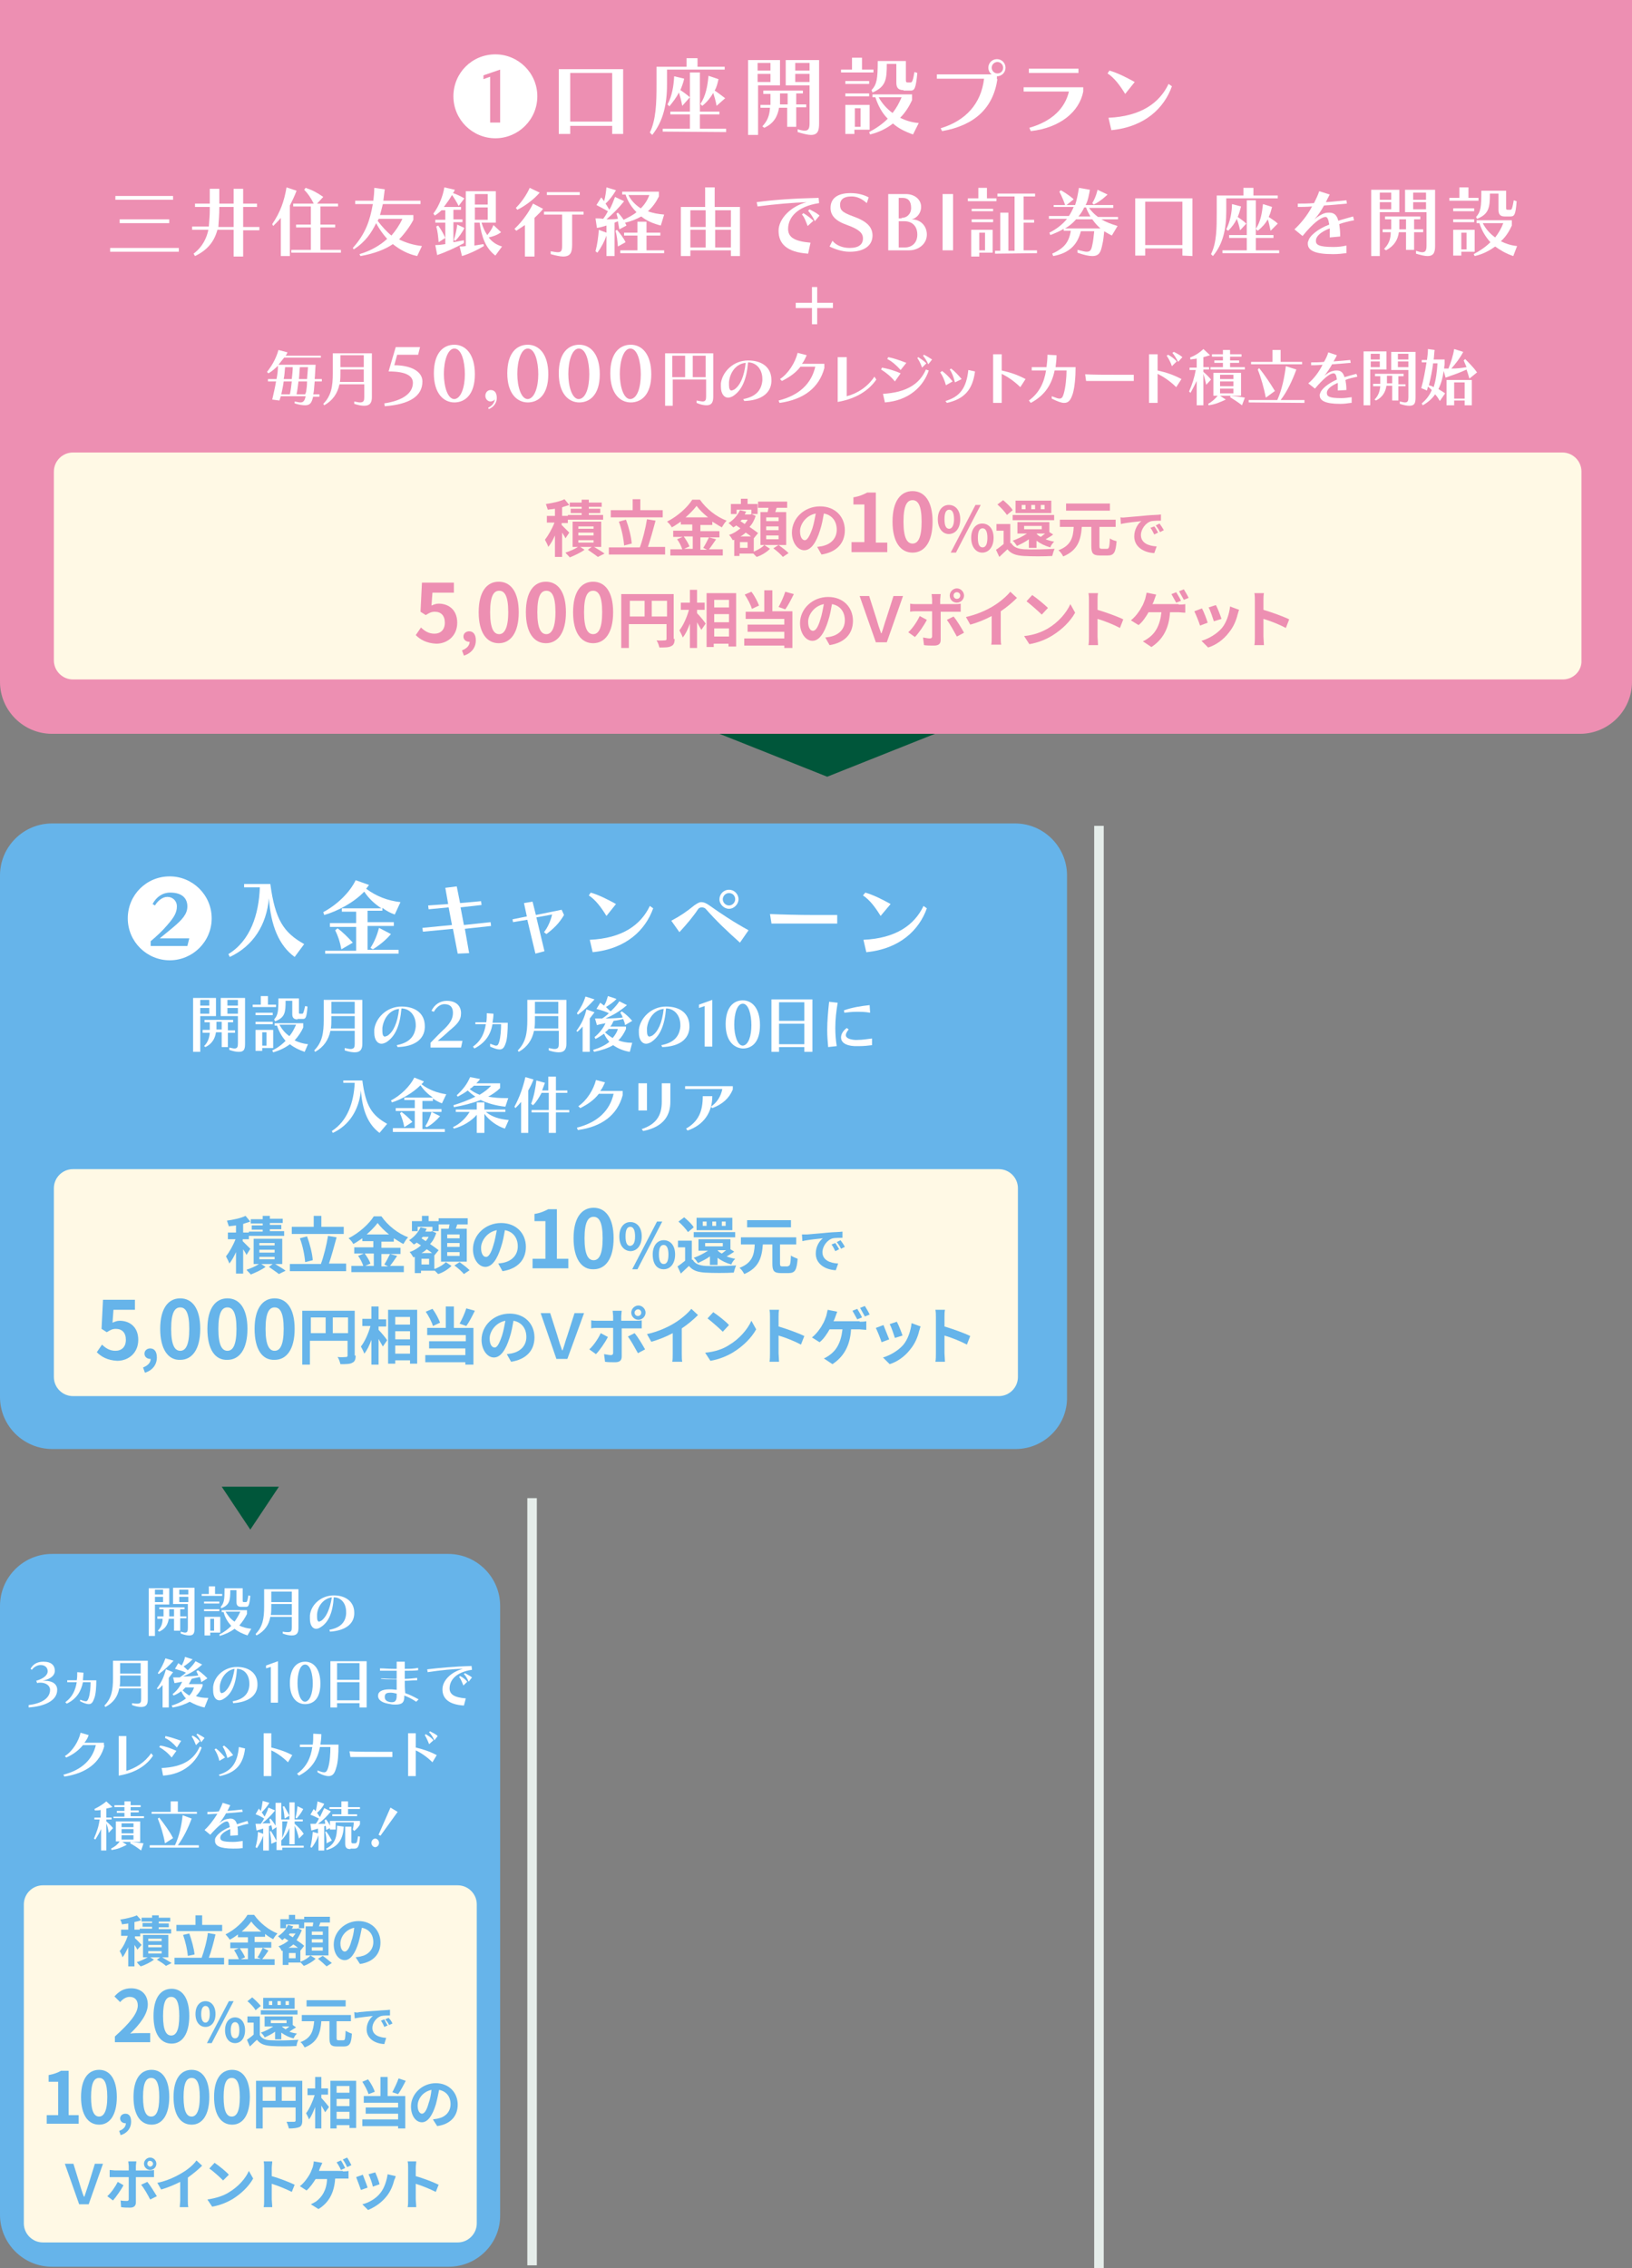<?xml version="1.0" encoding="utf-8"?>
<!-- Generator: Adobe Illustrator 25.4.1, SVG Export Plug-In . SVG Version: 6.00 Build 0)  -->
<svg version="1.1" id="レイヤー_1" xmlns="http://www.w3.org/2000/svg" xmlns:xlink="http://www.w3.org/1999/xlink" x="0px"
	 y="0px" width="342.3px" height="475.7px" viewBox="0 0 342.3 475.7" style="enable-background:new 0 0 342.3 475.7;"
	 xml:space="preserve">
<rect x="0" y="0" width="342.3" height="475.7" fill="#808080" stroke="none"/>
<style type="text/css">
	.st0{fill:none;stroke:#E5EDEA;stroke-width:2;stroke-miterlimit:10;}
	.st1{fill:#ED8FB2;}
	.st2{fill:#00563A;}
	.st3{fill:#FFF9E5;}
	.st4{fill:#66B4EA;}
	.st5{fill:#FFFFFF;}
</style>
<g>
	<line class="st0" x1="111.6" y1="314.2" x2="111.6" y2="475.1"/>
	<line class="st0" x1="230.5" y1="173.2" x2="230.5" y2="475.7"/>
</g>
<g>
	<path class="st1" d="M342.3,0v143c0,6-4.9,10.9-10.9,10.9H10.9C4.9,153.9,0,149,0,143V0H342.3z"/>
</g>
<polygon class="st2" points="173.5,162.9 173.5,162.9 150.9,153.9 196.1,153.9 "/>
<g>
	<path class="st3" d="M327.8,142.5H15.3c-2.2,0-4-1.8-4-4V98.9c0-2.2,1.8-4,4-4h312.4c2.2,0,4,1.8,4,4v39.6
		C331.8,140.7,330,142.5,327.8,142.5z"/>
</g>
<g>
	<path class="st4" d="M94.1,475.4H10.9c-6,0-10.9-4.9-10.9-10.9V336.8c0-6,4.9-10.9,10.9-10.9h83.1c6,0,10.9,4.9,10.9,10.9v127.7
		C105,470.5,100.1,475.4,94.1,475.4z"/>
</g>
<polygon class="st2" points="52.5,320.8 52.5,320.8 46.5,311.8 58.5,311.8 "/>
<g>
	<path class="st3" d="M96,470.3H9c-2.2,0-4-1.8-4-4v-66.9c0-2.2,1.8-4,4-4h87c2.2,0,4,1.8,4,4v66.9C100,468.5,98.2,470.3,96,470.3z"
		/>
	<g>
		<g>
			<path class="st4" d="M28.8,408.9c-0.1-0.3-0.4-0.7-0.6-1v4.5h-1.3v-4c-0.4,0.8-0.8,1.6-1.2,2.1c-0.1-0.4-0.4-1-0.6-1.3
				c0.7-0.8,1.3-2,1.7-3.2h-1.4v-1.3h1.5v-1.3c-0.4,0.1-0.9,0.1-1.3,0.2c-0.1-0.3-0.2-0.8-0.4-1c1.2-0.2,2.6-0.5,3.5-0.9l0.9,1
				c-0.4,0.2-0.9,0.3-1.4,0.4v1.6h1.1v-0.2h2.6v-0.4h-2v-0.8h2V403h-2.2v-0.8h2.2v-0.5h1.4v0.5h2.4v0.8h-2.4v0.4h2.1v0.8h-2.1v0.4
				h2.6v0.9h-6.5v0.6h-1.1v0.4c0.4,0.3,1.2,1.2,1.4,1.4L28.8,408.9z M34,410.5c0.7,0.4,1.5,0.9,2,1.2l-1.2,0.6
				c-0.4-0.4-1.2-0.9-1.9-1.3l0.7-0.5h-2.1l0.8,0.5c-0.7,0.5-1.8,1.1-2.8,1.4c-0.2-0.2-0.6-0.6-0.8-0.9c0.8-0.2,1.7-0.7,2.3-1h-1
				v-4.7h5.3v4.7H34z M31.1,407.1h2.8v-0.5h-2.8V407.1z M31.1,408.4h2.8v-0.5h-2.8V408.4z M31.1,409.7h2.8v-0.5h-2.8V409.7z"/>
			<path class="st4" d="M47,410.6v1.4H36.6v-1.4h5.7c0.5-1.4,1.1-3.5,1.3-5.2l1.6,0.3c-0.4,1.7-0.9,3.6-1.4,4.9H47z M46.7,405h-9.7
				v-1.3H41v-2h1.4v2h4.2V405z M39.4,410.2c-0.1-1.2-0.5-3-1-4.4l1.3-0.3c0.5,1.4,1,3.2,1.1,4.4L39.4,410.2z"/>
			<path class="st4" d="M56.3,409.1c-0.4,0.6-0.9,1.3-1.3,1.8h2.6v1.2h-9.7v-1.2h2.2c-0.2-0.5-0.6-1.3-1-1.9l1-0.4h-1.8v-1.2H52
				v-1.1h-2.1v-0.6c-0.5,0.4-1.1,0.8-1.7,1.1c-0.2-0.3-0.6-0.8-0.9-1.1c2-1,3.8-2.7,4.6-4.1h1.4c1.2,1.7,3.1,3.2,4.9,3.9
				c-0.3,0.3-0.7,0.8-0.9,1.2c-0.6-0.3-1.2-0.7-1.7-1.1v0.6h-2.2v1.1h3.5v1.2h-3.5v2.3h1.3l-0.7-0.3c0.4-0.5,0.8-1.4,1.1-2
				L56.3,409.1z M50.3,408.6c0.4,0.6,0.9,1.4,1.1,1.9l-0.9,0.4H52v-2.3H50.3z M54.8,405.1c-0.9-0.7-1.6-1.4-2.1-2.1
				c-0.5,0.7-1.2,1.4-2,2.1H54.8z"/>
			<path class="st4" d="M63.1,411.4c0.8-0.3,1.6-0.8,2-1.3l1.1,0.7c-0.6,0.6-1.6,1.2-2.5,1.5c-0.1-0.2-0.4-0.4-0.6-0.7h-2.6v0.5
				h-1.2v-3l-0.2,0.1c-0.1-0.3-0.4-0.8-0.7-1c0.8-0.3,1.5-0.7,2.1-1.2l-0.8-0.5c-0.2,0.1-0.3,0.3-0.5,0.4c-0.2-0.2-0.6-0.6-0.9-0.8
				c0.9-0.6,1.7-1.4,2.1-2.4l1.1,0.3c-0.1,0.2-0.2,0.4-0.3,0.5h1.1l0.2-0.1l0.8,0.4c-0.3,0.8-0.7,1.5-1.1,2.1
				c0.6,0.4,1.2,0.8,1.6,1.2l-0.8,1l0,0V411.4z M59.9,404.4h-1.1v-1.9h1.8v-0.9h1.3v0.9h1.9v1.9h-1.1v-0.8h-2.7V404.4z M62,409.6
				h-1.4v1.1H62V409.6z M62.5,408.5c-0.3-0.2-0.6-0.5-1-0.7c-0.3,0.3-0.6,0.5-1,0.7H62.5z M60.8,405.5c-0.1,0.1-0.2,0.2-0.2,0.3
				l0.8,0.5c0.2-0.3,0.4-0.5,0.6-0.8H60.8z M65.6,404c0-0.3,0.1-0.5,0.1-0.8h-1.9v-1.2h5.4v1.2h-2c-0.1,0.3-0.2,0.5-0.3,0.8h2v6.1
				h-4.8V404H65.6z M67.7,405.1h-2.3v0.7h2.3V405.1z M67.7,406.7h-2.3v0.7h2.3V406.7z M67.7,408.4h-2.3v0.7h2.3V408.4z M67.7,410.2
				c0.6,0.4,1.4,1.1,1.9,1.5l-1.1,0.7c-0.4-0.4-1.2-1.1-1.8-1.6L67.7,410.2z"/>
			<path class="st4" d="M74.6,410.5c0.4-0.1,0.8-0.1,1.1-0.2c1.5-0.3,2.6-1.4,2.6-3c0-1.6-0.9-2.7-2.4-3c-0.2,1-0.4,2-0.7,3.1
				c-0.7,2.3-1.7,3.7-2.9,3.7c-1.3,0-2.3-1.4-2.3-3.3c0-2.6,2.3-4.9,5.2-4.9c2.8,0,4.6,2,4.6,4.5c0,2.4-1.5,4.1-4.3,4.5L74.6,410.5z
				 M73.7,407.1c0.3-0.8,0.5-1.8,0.6-2.8c-1.9,0.4-2.9,2-2.9,3.3c0,1.2,0.5,1.7,0.9,1.7C72.8,409.3,73.3,408.6,73.7,407.1z"/>
			<path class="st4" d="M24.1,427.1c3-2.7,4.8-4.8,4.8-6.5c0-1.1-0.6-1.8-1.7-1.8c-0.8,0-1.5,0.5-2,1.1l-1.2-1.2
				c1-1.1,2-1.7,3.5-1.7c2.1,0,3.5,1.3,3.5,3.4c0,2-1.7,4.2-3.7,6.1c0.6-0.1,1.3-0.1,1.8-0.1h2.4v1.9h-7.4V427.1z"/>
			<path class="st4" d="M32.2,422.8c0-3.8,1.5-5.7,3.8-5.7c2.2,0,3.7,1.9,3.7,5.7c0,3.8-1.5,5.8-3.7,5.8
				C33.7,428.6,32.2,426.6,32.2,422.8z M37.6,422.8c0-3.1-0.7-4-1.7-4c-1,0-1.7,0.9-1.7,4c0,3.1,0.7,4.1,1.7,4.1
				C36.9,426.9,37.6,425.9,37.6,422.8z"/>
			<path class="st4" d="M41,422.4c0-1.7,0.9-2.7,2.1-2.7c1.2,0,2.1,1,2.1,2.7c0,1.7-0.9,2.7-2.1,2.7C41.9,425.1,41,424.1,41,422.4z
				 M44,422.4c0-1.3-0.4-1.7-0.9-1.7s-0.9,0.5-0.9,1.7c0,1.3,0.4,1.8,0.9,1.8S44,423.6,44,422.4z M48,419.7h1l-4.6,8.8h-1L48,419.7z
				 M47.2,425.8c0-1.7,0.9-2.7,2.1-2.7s2.1,1,2.1,2.7c0,1.7-0.9,2.7-2.1,2.7S47.2,427.5,47.2,425.8z M50.2,425.8
				c0-1.3-0.4-1.7-0.9-1.7s-0.9,0.5-0.9,1.7c0,1.3,0.4,1.7,0.9,1.7S50.2,427.1,50.2,425.8z"/>
			<path class="st4" d="M54.5,426.8c0.4,0.8,1.3,1.1,2.4,1.1c1.4,0.1,4.1,0,5.7-0.1c-0.2,0.3-0.4,1-0.4,1.3c-1.4,0.1-3.9,0.1-5.3,0
				c-1.4-0.1-2.3-0.4-3-1.3c-0.5,0.4-0.9,0.9-1.5,1.4l-0.6-1.4c0.4-0.3,1-0.7,1.4-1.1v-2.5h-1.3v-1.3h2.6V426.8z M53.6,421.6
				c-0.3-0.6-1.1-1.4-1.7-1.9l1-0.8c0.6,0.5,1.4,1.3,1.8,1.8L53.6,421.6z M54.7,421.6h7.7v0.9h-7.7V421.6z M57.7,427.7v-1.6
				c-0.7,0.5-1.5,0.9-2.2,1.2c-0.1-0.3-0.5-0.8-0.8-1c0.9-0.3,1.9-0.8,2.6-1.3h-1.8v-2.1h5.9v1.8l0.7,0.5c-0.5,0.3-1,0.6-1.4,0.9
				c0.5,0.2,1,0.3,1.6,0.4c-0.3,0.2-0.6,0.7-0.7,1c-1-0.2-1.9-0.7-2.6-1.2v1.4H57.7z M61.8,421.3h-6.6v-2.3h6.6V421.3z M57.1,419.7
				h-0.7v0.8h0.7V419.7z M56.8,424.3h3.3v-0.6h-3.3V424.3z M58.9,419.7h-0.7v0.8h0.7V419.7z M59.1,425c0.2,0.2,0.5,0.4,0.8,0.6
				c0.3-0.2,0.6-0.4,0.8-0.6H59.1z M60.6,419.7h-0.7v0.8h0.7V419.7z"/>
			<path class="st4" d="M72,427.9c0.4,0,0.4-0.3,0.5-2c0.3,0.2,0.9,0.5,1.3,0.6c-0.1,2.1-0.5,2.7-1.7,2.7h-1.4
				c-1.3,0-1.6-0.4-1.6-1.8v-3.5h-1.7c-0.2,2.4-0.7,4.4-3.5,5.5c-0.2-0.3-0.5-0.9-0.9-1.1c2.4-0.9,2.7-2.5,2.9-4.4h-2.6v-1.3h10.3
				v1.3h-3v3.5c0,0.4,0.1,0.5,0.4,0.5H72z M72.5,420.8h-8.2v-1.3h8.2V420.8z"/>
			<path class="st4" d="M75.3,422c0.8-0.1,2.3-0.2,3.9-0.3c0.9-0.1,1.9-0.1,2.6-0.2l0,1.2c-0.5,0-1.3,0-1.8,0.1
				c-1.1,0.3-1.9,1.5-1.9,2.5c0,1.5,1.4,2,2.9,2.1l-0.4,1.3c-1.9-0.1-3.7-1.1-3.7-3.1c0-1.3,0.7-2.3,1.3-2.8
				c-0.8,0.1-2.7,0.3-3.8,0.5l-0.1-1.3C74.8,422.1,75.1,422.1,75.3,422z M81.3,424.8l-0.7,0.3c-0.2-0.5-0.4-0.9-0.7-1.3l0.7-0.3
				C80.8,423.9,81.1,424.5,81.3,424.8z M82.3,424.4l-0.7,0.3c-0.2-0.5-0.5-0.8-0.8-1.2l0.7-0.3C81.8,423.5,82.2,424,82.3,424.4z"/>
			<path class="st4" d="M9.8,443.6h2.4v-7h-2v-1.4c1.1-0.2,1.9-0.5,2.6-0.9h1.6v9.3h2.1v1.8H9.8V443.6z"/>
			<path class="st4" d="M17,439.8c0-3.8,1.5-5.7,3.8-5.7c2.2,0,3.7,1.9,3.7,5.7c0,3.8-1.5,5.8-3.7,5.8C18.5,445.6,17,443.6,17,439.8
				z M22.5,439.8c0-3.1-0.7-4-1.7-4c-1,0-1.7,0.9-1.7,4c0,3.1,0.7,4.1,1.7,4.1C21.7,443.9,22.5,442.9,22.5,439.8z"/>
			<path class="st4" d="M25,446.9c0.9-0.3,1.4-0.9,1.4-1.6c0,0-0.1,0-0.1,0c-0.6,0-1.1-0.4-1.1-1c0-0.6,0.5-1,1.1-1
				c0.8,0,1.2,0.6,1.2,1.7c0,1.3-0.8,2.4-2.2,2.8L25,446.9z"/>
			<path class="st4" d="M28,439.8c0-3.8,1.5-5.7,3.8-5.7c2.2,0,3.7,1.9,3.7,5.7c0,3.8-1.5,5.8-3.7,5.8C29.5,445.6,28,443.6,28,439.8
				z M33.4,439.8c0-3.1-0.7-4-1.7-4c-1,0-1.7,0.9-1.7,4c0,3.1,0.7,4.1,1.7,4.1C32.7,443.9,33.4,442.9,33.4,439.8z"/>
			<path class="st4" d="M36.4,439.8c0-3.8,1.5-5.7,3.8-5.7c2.2,0,3.7,1.9,3.7,5.7c0,3.8-1.5,5.8-3.7,5.8
				C37.9,445.6,36.4,443.6,36.4,439.8z M41.9,439.8c0-3.1-0.7-4-1.7-4c-1,0-1.7,0.9-1.7,4c0,3.1,0.7,4.1,1.7,4.1
				C41.1,443.9,41.9,442.9,41.9,439.8z"/>
			<path class="st4" d="M44.9,439.8c0-3.8,1.5-5.7,3.8-5.7c2.2,0,3.7,1.9,3.7,5.7c0,3.8-1.5,5.8-3.7,5.8
				C46.4,445.6,44.9,443.6,44.9,439.8z M50.3,439.8c0-3.1-0.7-4-1.7-4c-1,0-1.7,0.9-1.7,4c0,3.1,0.7,4.1,1.7,4.1
				C49.6,443.9,50.3,442.9,50.3,439.8z"/>
			<path class="st4" d="M63.4,444.8c0,0.7-0.2,1.1-0.6,1.3c-0.5,0.2-1.2,0.3-2.2,0.3c-0.1-0.4-0.3-1-0.5-1.4c0.7,0,1.4,0,1.6,0
				c0.2,0,0.3-0.1,0.3-0.3V442h-6.9v4.4h-1.4v-10h9.7V444.8z M55.1,440.6h2.7v-2.9h-2.7V440.6z M62,440.6v-2.9h-2.9v2.9H62z"/>
			<path class="st4" d="M67.4,440c0.4,0.4,1.4,1.6,1.6,1.9l-0.8,1.1c-0.2-0.4-0.5-0.9-0.8-1.4v4.8h-1.3v-4.5c-0.4,1-0.8,2-1.3,2.6
				c-0.1-0.4-0.4-0.9-0.6-1.3c0.7-0.9,1.4-2.5,1.8-3.8h-1.5V438h1.6v-2.4h1.3v2.4h1.4v1.3h-1.4V440z M74.7,436.3v10h-1.4v-0.6h-2.7
				v0.7h-1.3v-10H74.7z M70.6,437.5v1.4h2.7v-1.4H70.6z M70.6,440.2v1.5h2.7v-1.5H70.6z M73.3,444.4v-1.5h-2.7v1.5H73.3z"/>
			<path class="st4" d="M77.3,439.2c-0.2-0.7-0.8-1.8-1.3-2.6l1.2-0.5c0.6,0.8,1.2,1.9,1.4,2.6L77.3,439.2z M81.3,439.6h3.7v6.8
				h-1.5v-0.5H76v-1.4h7.5v-1.2h-6.8V442h6.8V441h-7.2v-1.4h3.5v-4h1.5V439.6z M85.1,436.4c-0.5,1-1.1,2.1-1.6,2.8l-1.2-0.4
				c0.4-0.8,1-2,1.3-2.9L85.1,436.4z"/>
			<path class="st4" d="M90.8,444.5c0.4-0.1,0.8-0.1,1.1-0.2c1.5-0.3,2.6-1.4,2.6-3c0-1.6-0.9-2.7-2.4-3c-0.2,1-0.4,2-0.7,3.1
				c-0.7,2.3-1.7,3.7-2.9,3.7c-1.3,0-2.3-1.4-2.3-3.3c0-2.6,2.3-4.9,5.2-4.9c2.8,0,4.6,2,4.6,4.5c0,2.4-1.5,4.1-4.3,4.5L90.8,444.5z
				 M89.9,441.1c0.3-0.8,0.5-1.8,0.6-2.8c-1.9,0.4-2.9,2-2.9,3.3c0,1.2,0.5,1.7,0.9,1.7C89,443.3,89.5,442.6,89.9,441.1z"/>
			<path class="st4" d="M13.6,453.8h1.8l1.3,4.2c0.3,0.9,0.5,1.8,0.9,2.7h0.1c0.3-0.9,0.6-1.8,0.9-2.7l1.3-4.2h1.7l-3,8.5h-2
				L13.6,453.8z"/>
			<path class="st4" d="M25.9,458.3c-0.5,1-1.6,2.5-2.2,3.2l-1.2-0.9c0.8-0.7,1.7-2,2.2-3L25.9,458.3z M28.5,456.6v5.3
				c0,0.7-0.4,1.1-1.2,1.1c-0.6,0-1.3,0-1.9-0.1l-0.1-1.4c0.5,0.1,1,0.1,1.3,0.1c0.3,0,0.4-0.1,0.4-0.4c0-0.4,0-4.1,0-4.6v0h-2.9
				c-0.3,0-0.8,0-1.1,0v-1.5c0.3,0,0.8,0.1,1.1,0.1H27v-0.9c0-0.3-0.1-0.8-0.1-1h1.7c0,0.2-0.1,0.7-0.1,1v0.9h2.7
				c0.3,0,0.8,0,1.1-0.1v1.5c-0.4,0-0.8,0-1.1,0H28.5z M30.9,457.6c0.6,0.7,1.5,2.2,2,3l-1.4,0.7c-0.5-1-1.3-2.4-1.9-3.1L30.9,457.6
				z M30.2,453.8c0-0.7,0.6-1.3,1.3-1.3c0.7,0,1.3,0.6,1.3,1.3s-0.6,1.3-1.3,1.3C30.8,455.1,30.2,454.5,30.2,453.8z M30.9,453.8
				c0,0.3,0.3,0.6,0.6,0.6c0.3,0,0.6-0.3,0.6-0.6s-0.3-0.6-0.6-0.6C31.2,453.1,30.9,453.4,30.9,453.8z"/>
			<path class="st4" d="M39.4,461.4c0,0.5,0,1.2,0.1,1.5h-1.8c0-0.3,0.1-1,0.1-1.5v-3.8c-1.2,0.6-2.6,1.2-4,1.6l-0.8-1.4
				c2-0.4,3.9-1.3,5.2-2.1c1.2-0.7,2.4-1.7,3-2.6l1.2,1.1c-0.9,0.9-1.9,1.7-3,2.5V461.4z"/>
			<path class="st4" d="M48,459.8c2-1.2,3.5-2.9,4.2-4.5l0.9,1.6c-0.9,1.6-2.4,3.1-4.3,4.3c-1.2,0.7-2.6,1.3-4.3,1.6l-1-1.5
				C45.4,461,46.9,460.5,48,459.8z M48,456.1l-1.2,1.2c-0.6-0.6-2-1.9-2.9-2.5l1.1-1.2C45.9,454.2,47.4,455.4,48,456.1z"/>
			<path class="st4" d="M61.2,459.7c-1.2-0.6-2.9-1.3-4.2-1.7v3.3c0,0.3,0.1,1.1,0.1,1.6h-1.8c0.1-0.4,0.1-1.1,0.1-1.6v-6.6
				c0-0.4,0-1-0.1-1.4h1.8c0,0.4-0.1,0.9-0.1,1.4v1.7c1.5,0.4,3.8,1.3,4.8,1.8L61.2,459.7z"/>
			<path class="st4" d="M71.9,455.4c0.3,0,0.8,0,1.2-0.1v1.6c-0.4,0-0.9,0-1.2,0h-1.6c-0.2,3.1-1.4,5.1-3.5,6.4l-1.6-1
				c0.4-0.2,0.8-0.4,1.1-0.6c1.2-0.9,2.2-2.3,2.3-4.7h-2.4c-0.5,0.8-1.2,1.8-1.9,2.4l-1.4-0.9c0.8-0.6,1.6-1.7,2-2.4
				c0.3-0.5,0.5-1.1,0.7-1.6c0.1-0.4,0.2-0.8,0.2-1.2l1.8,0.3c-0.1,0.3-0.3,0.7-0.4,0.9c-0.1,0.2-0.2,0.5-0.3,0.8H71.9z M71.5,455.1
				c-0.2-0.5-0.6-1.2-0.9-1.6l0.9-0.4c0.3,0.4,0.7,1.2,0.9,1.6L71.5,455.1z M72.8,454.5c-0.2-0.5-0.6-1.2-0.9-1.6l0.9-0.4
				c0.3,0.4,0.7,1.2,0.9,1.6L72.8,454.5z"/>
			<path class="st4" d="M77.1,458.8l-1.4,0.5c-0.2-0.6-0.8-2.2-1-2.7l1.4-0.5C76.3,456.7,76.9,458.1,77.1,458.8z M83,456.4
				c-0.1,0.4-0.2,0.6-0.3,0.8c-0.3,1.2-0.8,2.4-1.6,3.4c-1.1,1.4-2.5,2.3-3.9,2.9l-1.2-1.2c1.3-0.3,2.9-1.2,3.8-2.4
				c0.8-1,1.3-2.5,1.5-3.9L83,456.4z M79.6,458.1l-1.4,0.5c-0.1-0.6-0.6-2-0.9-2.6l1.4-0.4C78.9,456,79.5,457.5,79.6,458.1z"/>
			<path class="st4" d="M91.4,459.7c-1.2-0.6-2.9-1.3-4.2-1.7v3.3c0,0.3,0.1,1.1,0.1,1.6h-1.8c0.1-0.4,0.1-1.1,0.1-1.6v-6.6
				c0-0.4,0-1-0.1-1.4h1.8c0,0.4-0.1,0.9-0.1,1.4v1.7c1.5,0.4,3.8,1.3,4.8,1.8L91.4,459.7z"/>
		</g>
	</g>
</g>
<g>
	<g>
		<path class="st1" d="M118.6,112.9c-0.1-0.3-0.4-0.7-0.7-1.2v5.1h-1.5v-4.5c-0.4,0.9-0.9,1.8-1.4,2.4c-0.1-0.4-0.5-1.1-0.7-1.5
			c0.7-0.9,1.5-2.3,2-3.6h-1.6v-1.4h1.7v-1.5c-0.5,0.1-1,0.1-1.5,0.2c-0.1-0.3-0.3-0.9-0.4-1.2c1.4-0.2,2.9-0.5,3.9-1l1,1.2
			c-0.5,0.2-1,0.3-1.5,0.5v1.8h1.2V108h2.9v-0.4h-2.3v-0.9h2.3v-0.4h-2.5v-0.9h2.5v-0.6h1.5v0.6h2.7v0.9h-2.7v0.4h2.4v0.9h-2.4v0.4
			h3v1h-7.4v0.7h-1.3v0.4c0.4,0.4,1.4,1.4,1.6,1.6L118.6,112.9z M124.6,114.7c0.8,0.5,1.7,1,2.2,1.4l-1.4,0.7
			c-0.5-0.4-1.4-1-2.1-1.5l0.8-0.6h-2.4l0.9,0.6c-0.8,0.6-2.1,1.2-3.1,1.6c-0.2-0.3-0.7-0.7-0.9-1c0.9-0.3,1.9-0.7,2.6-1.2h-1.1
			v-5.3h6v5.3H124.6z M121.3,110.9h3.2v-0.5h-3.2V110.9z M121.3,112.3h3.2v-0.6h-3.2V112.3z M121.3,113.8h3.2v-0.5h-3.2V113.8z"/>
		<path class="st1" d="M139.5,114.8v1.5h-11.8v-1.5h6.5c0.6-1.6,1.2-4,1.5-5.9l1.8,0.3c-0.5,1.9-1.1,4-1.6,5.5H139.5z M139.1,108.5
			h-11v-1.5h4.6v-2.3h1.6v2.3h4.7V108.5z M130.9,114.4c-0.1-1.4-0.5-3.4-1.1-5l1.5-0.4c0.6,1.6,1.1,3.6,1.2,5L130.9,114.4z"/>
		<path class="st1" d="M150.2,113.1c-0.5,0.7-1,1.5-1.5,2.1h2.9v1.3h-11v-1.3h2.5c-0.2-0.6-0.6-1.5-1.1-2.1l1.2-0.5h-2v-1.3h4v-1.3
			h-2.4v-0.6c-0.6,0.4-1.3,0.9-1.9,1.2c-0.2-0.4-0.6-0.9-1-1.2c2.2-1.1,4.3-3,5.3-4.6h1.6c1.4,2,3.5,3.6,5.6,4.4
			c-0.4,0.4-0.7,0.9-1,1.4c-0.6-0.3-1.3-0.8-2-1.2v0.7h-2.5v1.3h4v1.3h-4v2.6h1.4l-0.8-0.4c0.4-0.6,0.9-1.6,1.2-2.2L150.2,113.1z
			 M143.4,112.5c0.5,0.7,1,1.5,1.2,2.1l-1.1,0.5h1.8v-2.6H143.4z M148.5,108.5c-1-0.8-1.8-1.6-2.4-2.4c-0.6,0.8-1.4,1.6-2.3,2.4
			H148.5z"/>
		<path class="st1" d="M158.1,115.7c0.9-0.4,1.8-0.9,2.2-1.4l1.2,0.8c-0.7,0.7-1.8,1.4-2.8,1.7c-0.2-0.2-0.5-0.5-0.7-0.7h-2.9v0.5
			H154v-3.4l-0.3,0.1c-0.2-0.3-0.5-0.9-0.8-1.1c0.9-0.3,1.7-0.8,2.4-1.4l-0.9-0.6c-0.2,0.2-0.4,0.3-0.6,0.4c-0.2-0.2-0.7-0.7-1-0.9
			c1-0.6,1.9-1.6,2.4-2.7l1.3,0.3c-0.1,0.2-0.2,0.4-0.3,0.6h1.2l0.2-0.1l0.9,0.4c-0.3,0.9-0.7,1.7-1.3,2.3c0.7,0.5,1.3,0.9,1.8,1.3
			l-0.9,1.1l0,0V115.7z M154.5,107.8h-1.2v-2.1h2.1v-1.1h1.4v1.1h2.1v2.1h-1.3v-0.9h-3.1V107.8z M156.8,113.7h-1.6v1.2h1.6V113.7z
			 M157.5,112.5c-0.3-0.3-0.7-0.5-1.1-0.8c-0.3,0.3-0.7,0.6-1.1,0.8H157.5z M155.6,109c-0.1,0.1-0.2,0.2-0.3,0.3l0.9,0.6
			c0.2-0.3,0.5-0.6,0.6-0.9H155.6z M161,107.4c0.1-0.3,0.1-0.6,0.2-0.9h-2.2v-1.3h6.1v1.3h-2.2c-0.1,0.3-0.2,0.6-0.3,0.9h2.3v6.9
			h-5.4v-6.9H161z M163.3,108.5h-2.6v0.8h2.6V108.5z M163.3,110.4h-2.6v0.8h2.6V110.4z M163.3,112.3h-2.6v0.8h2.6V112.3z
			 M163.3,114.3c0.7,0.5,1.6,1.2,2.1,1.7l-1.2,0.8c-0.4-0.5-1.3-1.3-2-1.8L163.3,114.3z"/>
		<path class="st1" d="M171.4,114.7c0.5-0.1,0.9-0.1,1.2-0.2c1.7-0.4,2.9-1.6,2.9-3.4c0-1.8-1-3.1-2.7-3.4c-0.2,1.1-0.4,2.3-0.8,3.5
			c-0.8,2.6-1.9,4.2-3.3,4.2c-1.4,0-2.6-1.6-2.6-3.7c0-3,2.6-5.5,5.9-5.5c3.2,0,5.2,2.2,5.2,5c0,2.7-1.7,4.6-4.9,5.1L171.4,114.7z
			 M170.4,110.8c0.3-0.9,0.5-2.1,0.7-3.1c-2.1,0.4-3.3,2.3-3.3,3.7c0,1.3,0.5,1.9,1,1.9C169.3,113.3,169.8,112.5,170.4,110.8z"/>
		<path class="st1" d="M178.6,113.7h2.7v-7.9H179v-1.5c1.3-0.2,2.1-0.6,2.9-1h1.8v10.5h2.4v2h-7.5V113.7z"/>
		<path class="st1" d="M187.2,109.4c0-4.3,1.7-6.4,4.2-6.4c2.5,0,4.2,2.1,4.2,6.4c0,4.3-1.7,6.5-4.2,6.5
			C188.9,115.9,187.2,113.7,187.2,109.4z M193.3,109.4c0-3.5-0.8-4.5-1.9-4.5c-1.1,0-1.9,1-1.9,4.5c0,3.5,0.8,4.6,1.9,4.6
			C192.5,114,193.3,112.9,193.3,109.4z"/>
		<path class="st1" d="M196.7,108.9c0-1.9,1-3,2.3-3c1.4,0,2.4,1.1,2.4,3c0,1.9-1,3.1-2.4,3.1C197.7,112,196.7,110.8,196.7,108.9z
			 M200.1,108.9c0-1.4-0.4-2-1-2c-0.6,0-1,0.5-1,2s0.4,2,1,2C199.6,110.9,200.1,110.3,200.1,108.9z M204.6,105.9h1.1l-5.2,10h-1.1
			L204.6,105.9z M203.7,112.8c0-1.9,1-3,2.3-3c1.4,0,2.4,1.1,2.4,3c0,1.9-1,3.1-2.4,3.1C204.7,115.9,203.7,114.7,203.7,112.8z
			 M207.1,112.8c0-1.4-0.4-2-1-2s-1,0.5-1,2s0.4,2,1,2S207.1,114.2,207.1,112.8z"/>
		<path class="st1" d="M212.1,113.9c0.5,0.9,1.4,1.2,2.7,1.3c1.6,0.1,4.6,0,6.4-0.1c-0.2,0.4-0.4,1.1-0.5,1.5c-1.6,0.1-4.4,0.1-6,0
			c-1.5-0.1-2.6-0.4-3.4-1.4c-0.5,0.5-1.1,1-1.7,1.6l-0.7-1.5c0.5-0.3,1.1-0.8,1.6-1.2v-2.8h-1.5v-1.4h2.9V113.9z M211.2,108
			c-0.4-0.6-1.2-1.5-2-2.2l1.2-0.9c0.7,0.6,1.6,1.4,2,2.1L211.2,108z M212.4,108h8.7v1.1h-8.7V108z M215.8,114.9v-1.8
			c-0.8,0.6-1.7,1-2.5,1.4c-0.2-0.3-0.6-0.9-0.9-1.1c1.1-0.4,2.1-0.9,3-1.5h-2v-2.4h6.7v2.1l0.8,0.5c-0.5,0.4-1.1,0.7-1.6,1
			c0.5,0.2,1.2,0.4,1.8,0.5c-0.3,0.3-0.7,0.8-0.8,1.2c-1.1-0.3-2.1-0.8-2.9-1.4v1.5H215.8z M220.5,107.6H213V105h7.5V107.6z
			 M215.1,105.9h-0.8v0.9h0.8V105.9z M214.8,111h3.7v-0.7h-3.7V111z M217.1,105.9h-0.8v0.9h0.8V105.9z M217.4,111.9
			c0.2,0.3,0.5,0.5,0.9,0.7c0.3-0.2,0.6-0.5,0.9-0.7H217.4z M219.1,105.9h-0.8v0.9h0.8V105.9z"/>
		<path class="st1" d="M232.2,115.1c0.4,0,0.5-0.3,0.6-2.2c0.3,0.3,1,0.5,1.4,0.6c-0.2,2.3-0.5,3-1.9,3h-1.6c-1.5,0-1.8-0.5-1.8-2
			v-4h-2c-0.2,2.7-0.8,4.9-3.9,6.2c-0.2-0.4-0.6-1-1-1.3c2.7-1,3.1-2.8,3.2-4.9h-2.9v-1.5H234v1.5h-3.4v4c0,0.5,0.1,0.6,0.5,0.6
			H232.2z M232.8,107.1h-9.2v-1.5h9.2V107.1z"/>
		<path class="st1" d="M236.1,108.5c0.9-0.1,2.6-0.2,4.5-0.4c1.1-0.1,2.2-0.1,2.9-0.2l0,1.3c-0.6,0-1.4,0-2,0.1
			c-1.2,0.3-2.2,1.7-2.2,2.9c0,1.7,1.6,2.3,3.3,2.4l-0.5,1.4c-2.2-0.1-4.2-1.3-4.2-3.5c0-1.5,0.8-2.7,1.5-3.2
			c-0.9,0.1-3.1,0.3-4.3,0.6l-0.1-1.4C235.6,108.6,235.9,108.5,236.1,108.5z M242.9,111.7l-0.8,0.4c-0.3-0.6-0.5-1-0.8-1.4l0.8-0.3
			C242.3,110.6,242.7,111.3,242.9,111.7z M244.1,111.2l-0.8,0.4c-0.3-0.6-0.5-0.9-0.9-1.4l0.8-0.4
			C243.5,110.2,243.9,110.8,244.1,111.2z"/>
		<path class="st1" d="M87.2,133.2l1.1-1.6c0.7,0.7,1.6,1.3,2.8,1.3c1.3,0,2.2-0.8,2.2-2.3c0-1.5-0.8-2.3-2.1-2.3
			c-0.7,0-1.1,0.2-1.9,0.7l-1.1-0.7l0.3-6.1h6.7v2.1h-4.5l-0.2,2.7c0.5-0.2,0.9-0.4,1.5-0.4c2.1,0,3.9,1.3,3.9,4
			c0,2.8-2.1,4.4-4.4,4.4C89.4,134.9,88.1,134.1,87.2,133.2z"/>
		<path class="st1" d="M96.9,136.4c1-0.4,1.6-1,1.6-1.8c0,0-0.1,0-0.1,0c-0.6,0-1.2-0.4-1.2-1.1c0-0.7,0.6-1.1,1.2-1.1
			c0.9,0,1.4,0.7,1.4,1.9c0,1.5-0.9,2.7-2.5,3.2L96.9,136.4z"/>
		<path class="st1" d="M100.4,128.4c0-4.3,1.7-6.4,4.2-6.4c2.5,0,4.2,2.1,4.2,6.4c0,4.3-1.7,6.5-4.2,6.5
			C102.1,134.9,100.4,132.7,100.4,128.4z M106.6,128.4c0-3.5-0.8-4.5-1.9-4.5c-1.1,0-1.9,1-1.9,4.5c0,3.5,0.8,4.6,1.9,4.6
			C105.7,133,106.6,131.9,106.6,128.4z"/>
		<path class="st1" d="M110.3,128.4c0-4.3,1.7-6.4,4.2-6.4c2.5,0,4.2,2.1,4.2,6.4c0,4.3-1.7,6.5-4.2,6.5
			C112,134.9,110.3,132.7,110.3,128.4z M116.5,128.4c0-3.5-0.8-4.5-1.9-4.5c-1.1,0-1.9,1-1.9,4.5c0,3.5,0.8,4.6,1.9,4.6
			C115.6,133,116.5,131.9,116.5,128.4z"/>
		<path class="st1" d="M120.2,128.4c0-4.3,1.7-6.4,4.2-6.4c2.5,0,4.2,2.1,4.2,6.4c0,4.3-1.7,6.5-4.2,6.5
			C121.9,134.9,120.2,132.7,120.2,128.4z M126.3,128.4c0-3.5-0.8-4.5-1.9-4.5c-1.1,0-1.9,1-1.9,4.5c0,3.5,0.8,4.6,1.9,4.6
			C125.5,133,126.3,131.9,126.3,128.4z"/>
		<path class="st1" d="M141.5,134c0,0.8-0.2,1.3-0.7,1.5c-0.5,0.3-1.3,0.3-2.5,0.3c-0.1-0.4-0.3-1.1-0.6-1.5c0.7,0.1,1.6,0,1.8,0
			c0.2,0,0.3-0.1,0.3-0.3v-3.1h-7.9v5h-1.6v-11.3h11V134z M132.1,129.3h3.1V126h-3.1V129.3z M139.9,129.3V126h-3.2v3.3H139.9z"/>
		<path class="st1" d="M146.2,128.6c0.5,0.5,1.6,1.8,1.8,2.2l-0.9,1.3c-0.2-0.4-0.6-1-0.9-1.6v5.4h-1.5v-5.1
			c-0.4,1.1-0.9,2.2-1.5,2.9c-0.1-0.4-0.5-1.1-0.7-1.5c0.8-1,1.6-2.8,2-4.3h-1.7v-1.5h1.9v-2.7h1.5v2.7h1.6v1.5h-1.6V128.6z
			 M154.4,124.4v11.2h-1.6V135h-3.1v0.7h-1.5v-11.3H154.4z M149.8,125.8v1.6h3.1v-1.6H149.8z M149.8,128.8v1.7h3.1v-1.7H149.8z
			 M152.9,133.5v-1.7h-3.1v1.7H152.9z"/>
		<path class="st1" d="M157.7,127.7c-0.2-0.8-0.9-2.1-1.5-3l1.4-0.6c0.7,0.9,1.3,2.1,1.6,2.9L157.7,127.7z M162.1,128.2h4.1v7.7
			h-1.7v-0.5h-8.4v-1.5h8.4v-1.4h-7.7v-1.5h7.7v-1.2h-8.1v-1.5h3.9v-4.5h1.7V128.2z M166.5,124.6c-0.6,1.2-1.2,2.4-1.8,3.2l-1.4-0.5
			c0.5-0.9,1.1-2.2,1.4-3.2L166.5,124.6z"/>
		<path class="st1" d="M173.1,133.7c0.5-0.1,0.9-0.1,1.2-0.2c1.7-0.4,2.9-1.6,2.9-3.4c0-1.8-1-3.1-2.7-3.4c-0.2,1.1-0.4,2.3-0.8,3.5
			c-0.8,2.6-1.9,4.2-3.3,4.2c-1.4,0-2.6-1.6-2.6-3.7c0-3,2.6-5.5,5.9-5.5c3.2,0,5.2,2.2,5.2,5c0,2.7-1.7,4.6-4.9,5.1L173.1,133.7z
			 M172.1,129.8c0.3-0.9,0.5-2.1,0.7-3.1c-2.1,0.4-3.3,2.3-3.3,3.7c0,1.3,0.5,1.9,1,1.9C171.1,132.3,171.6,131.5,172.1,129.8z"/>
		<path class="st1" d="M180.3,125h2l1.5,4.7c0.3,1.1,0.6,2,1,3.1h0.1c0.4-1.1,0.6-2,1-3.1l1.5-4.7h2l-3.4,9.7h-2.3L180.3,125z"/>
		<path class="st1" d="M194.4,130c-0.6,1.2-1.8,2.9-2.5,3.6l-1.4-1c0.9-0.8,1.9-2.3,2.4-3.4L194.4,130z M197.3,128.2v6
			c0,0.8-0.4,1.2-1.4,1.2c-0.7,0-1.5,0-2.1-0.1l-0.2-1.6c0.6,0.1,1.1,0.2,1.4,0.2c0.3,0,0.5-0.1,0.5-0.5c0-0.5,0-4.6,0-5.2v0h-3.3
			c-0.4,0-0.9,0-1.3,0.1v-1.7c0.4,0.1,0.9,0.1,1.3,0.1h3.3v-1c0-0.3-0.1-0.9-0.1-1.1h1.9c0,0.2-0.1,0.8-0.1,1.1v1h3
			c0.4,0,0.9,0,1.3-0.1v1.7c-0.4,0-0.9,0-1.3,0H197.3z M200,129.3c0.7,0.8,1.7,2.5,2.2,3.4l-1.5,0.8c-0.6-1.1-1.5-2.7-2.1-3.5
			L200,129.3z M199.2,124.9c0-0.8,0.7-1.5,1.5-1.5s1.5,0.7,1.5,1.5s-0.7,1.5-1.5,1.5S199.2,125.8,199.2,124.9z M200,124.9
			c0,0.4,0.3,0.7,0.7,0.7c0.4,0,0.7-0.3,0.7-0.7s-0.3-0.7-0.7-0.7C200.3,124.2,200,124.5,200,124.9z"/>
		<path class="st1" d="M209.9,133.5c0,0.6,0,1.4,0.1,1.7h-2.1c0.1-0.3,0.1-1.1,0.1-1.7v-4.3c-1.3,0.7-3,1.4-4.5,1.8l-0.9-1.6
			c2.3-0.5,4.5-1.5,5.9-2.4c1.3-0.8,2.7-2,3.4-2.9l1.4,1.3c-1,1-2.2,2-3.4,2.8V133.5z"/>
		<path class="st1" d="M219.8,131.8c2.2-1.3,3.9-3.3,4.7-5.1l1,1.8c-1,1.8-2.7,3.5-4.8,4.8c-1.3,0.8-3,1.5-4.8,1.8l-1.1-1.7
			C216.9,133.2,218.6,132.5,219.8,131.8z M219.8,127.5l-1.3,1.4c-0.7-0.7-2.3-2.1-3.2-2.8l1.2-1.3
			C217.4,125.4,219.1,126.8,219.8,127.5z"/>
		<path class="st1" d="M234.9,131.7c-1.3-0.7-3.3-1.5-4.7-1.9v3.7c0,0.4,0.1,1.3,0.1,1.8h-2c0.1-0.5,0.1-1.3,0.1-1.8V126
			c0-0.5,0-1.1-0.1-1.6h2c-0.1,0.5-0.1,1-0.1,1.6v1.9c1.7,0.5,4.2,1.4,5.4,2L234.9,131.7z"/>
		<path class="st1" d="M247.2,126.8c0.3,0,0.9,0,1.4-0.1v1.8c-0.5,0-1.1-0.1-1.4-0.1h-1.8c-0.2,3.5-1.6,5.8-3.9,7.3l-1.8-1.2
			c0.5-0.2,0.9-0.5,1.2-0.7c1.4-1,2.4-2.6,2.7-5.4h-2.7c-0.5,0.9-1.3,2.1-2.1,2.7l-1.6-1c0.9-0.7,1.8-1.9,2.2-2.7
			c0.4-0.6,0.6-1.3,0.8-1.8c0.1-0.4,0.2-0.9,0.3-1.3l2,0.4c-0.1,0.3-0.3,0.8-0.4,1.1c-0.1,0.3-0.2,0.6-0.4,0.9H247.2z M246.7,126.4
			c-0.3-0.5-0.7-1.3-1-1.8l1-0.4c0.3,0.5,0.8,1.3,1,1.8L246.7,126.4z M248.3,125.8c-0.3-0.5-0.7-1.3-1-1.8l1-0.4
			c0.3,0.5,0.8,1.3,1,1.8L248.3,125.8z"/>
		<path class="st1" d="M253.3,130.6l-1.6,0.6c-0.2-0.7-0.9-2.4-1.2-3l1.6-0.6C252.5,128.3,253.1,129.9,253.3,130.6z M259.9,127.9
			c-0.2,0.4-0.2,0.7-0.3,0.9c-0.3,1.3-0.9,2.7-1.8,3.8c-1.2,1.6-2.8,2.7-4.4,3.2l-1.4-1.4c1.4-0.4,3.2-1.4,4.3-2.7
			c0.9-1.1,1.5-2.8,1.7-4.5L259.9,127.9z M256.2,129.8l-1.6,0.5c-0.2-0.6-0.7-2.2-1.1-2.9l1.5-0.5
			C255.4,127.5,256,129.2,256.2,129.8z"/>
		<path class="st1" d="M269.7,131.7c-1.3-0.7-3.3-1.5-4.7-1.9v3.7c0,0.4,0.1,1.3,0.1,1.8h-2c0.1-0.5,0.1-1.3,0.1-1.8V126
			c0-0.5,0-1.1-0.1-1.6h2c-0.1,0.5-0.1,1-0.1,1.6v1.9c1.7,0.5,4.2,1.4,5.4,2L269.7,131.7z"/>
	</g>
</g>
<g>
	<g>
		<path class="st5" d="M65.7,83.1C65.4,84.4,65.1,85,64,85c-0.5,0-1.3-0.1-2.2-0.4v-0.4c0.5,0.1,0.9,0.2,1.2,0.2
			c0.6,0,0.9-0.3,1.1-1.3h-5.2L58.6,84l-1.5-0.2c0.3-1.3,0.6-2.6,0.8-3.8h-1.7v-0.5h1.8c0.2-1,0.3-1.9,0.3-2.8
			c-0.6,0.6-1.3,1.2-2,1.6L56,78c1.2-1.5,2-3.1,2.4-4.6l1.9,0.5c-0.1,0.2-0.2,0.5-0.4,0.7h7.4V75h-7.7c-0.4,0.5-0.8,1-1.2,1.5h7.8
			c-0.1,1.1-0.1,2.1-0.2,3h1.5V80H66c-0.1,0.9-0.1,1.6-0.2,2.2l-0.1,0.5h1.3v0.5H65.7z M60.8,82.7c0.2-0.9,0.3-1.8,0.4-2.7h-1.7
			c-0.1,0.9-0.3,1.7-0.5,2.7H60.8z M61.2,79.5c0.1-0.9,0.2-1.8,0.2-2.5h-1.6c-0.1,0.8-0.1,1.7-0.3,2.5H61.2z M64.2,82.2
			c0.1-0.6,0.2-1.3,0.2-2.2h-1.8c-0.1,0.8-0.2,1.7-0.4,2.7h1.8L64.2,82.2z M64.6,77h-1.7c-0.1,0.8-0.1,1.6-0.2,2.5h1.7L64.6,77z"/>
		<path class="st5" d="M76.3,80.6h-5.1c-0.4,1.9-1.4,3.4-3.2,4.4l-0.2-0.3c1.7-1.7,2-3.7,2-6.4v-4.2h8.2v9.2c0,1-0.3,1.8-1.6,1.8
			c-0.5,0-1.2-0.1-2.1-0.4v-0.5c0.5,0.1,0.9,0.2,1.2,0.2c0.8,0,0.9-0.4,0.9-1.1V80.6z M76.3,77.5h-4.9v0.7c0,0.7,0,1.2-0.1,1.9h5
			V77.5z M76.3,74.5h-4.9v2.5h4.9V74.5z"/>
		<path class="st5" d="M80.6,84.6c4-0.6,6-2.2,6-4.3c0-1.3-1.1-2.4-5.1-2.4l1.5-5.1h5.1l-0.4,1.6h-4.4l-0.6,2.2
			c3.5,0,5.9,1.3,5.9,3.4c0,3.1-2.7,4.8-7.9,5.2L80.6,84.6z"/>
		<path class="st5" d="M91,78.3c0-4.3,2-6,4.3-6s4.3,1.9,4.3,6.2s-2.1,5.9-4.3,5.9S91,82.6,91,78.3z M97.5,78.5
			c0-2.7-0.7-5.4-2.2-5.4c-1.4,0-2.2,2.6-2.2,5.3c0,2.7,0.8,5.3,2.2,5.3C96.7,83.6,97.5,81.2,97.5,78.5z"/>
		<path class="st5" d="M102.4,85.5c0.9-0.4,1.3-1.1,1.4-1.8c-0.1,0.3-0.6,0.5-0.9,0.5c-0.6,0-1.1-0.5-1.1-1.2c0-0.7,0.5-1.2,1.1-1.2
			c0.7,0,1.3,0.4,1.3,1.7c0,0.9-0.6,1.9-1.7,2.3L102.4,85.5z"/>
		<path class="st5" d="M106.4,78.3c0-4.3,2-6,4.3-6c2.3,0,4.3,1.9,4.3,6.2s-2.1,5.9-4.3,5.9S106.4,82.6,106.4,78.3z M112.9,78.5
			c0-2.7-0.7-5.4-2.2-5.4c-1.4,0-2.2,2.6-2.2,5.3c0,2.7,0.8,5.3,2.2,5.3C112.1,83.6,112.9,81.2,112.9,78.5z"/>
		<path class="st5" d="M117.2,78.3c0-4.3,2-6,4.3-6s4.3,1.9,4.3,6.2s-2.1,5.9-4.3,5.9S117.2,82.6,117.2,78.3z M123.6,78.5
			c0-2.7-0.7-5.4-2.2-5.4c-1.4,0-2.2,2.6-2.2,5.3c0,2.7,0.8,5.3,2.2,5.3C122.9,83.6,123.6,81.2,123.6,78.5z"/>
		<path class="st5" d="M128,78.3c0-4.3,2-6,4.3-6s4.3,1.9,4.3,6.2s-2.1,5.9-4.3,5.9S128,82.6,128,78.3z M134.4,78.5
			c0-2.7-0.7-5.4-2.2-5.4c-1.4,0-2.2,2.6-2.2,5.3c0,2.7,0.8,5.3,2.2,5.3C133.7,83.6,134.4,81.2,134.4,78.5z"/>
		<path class="st5" d="M148,79.6h-6.9v5.5h-1.6V74.1h10.1v9c0,0.9-0.1,1.9-1.4,1.9c-0.5,0-1.2-0.1-2.1-0.5v-0.5
			c0.6,0.1,1,0.2,1.3,0.2c0.6,0,0.7-0.4,0.7-1.1V79.6z M143.7,74.6h-2.7v4.5h2.7V74.6z M148,74.6h-2.7v4.5h2.7V74.6z"/>
		<path class="st5" d="M155.9,83.7c2.6-0.5,3.8-1.8,4-3.9c0-0.1,0-0.2,0-0.3c0-2.2-1.4-3.5-3-3.5c-0.3,3.6-1.3,5.9-3.2,7.1
			c-0.4,0.2-0.7,0.3-1,0.3c-0.8,0-1.5-0.8-1.5-2.3c0-0.2,0-0.5,0-0.7c0.3-2.4,2.6-4.8,5.7-4.8c3,0,4.9,1.5,4.9,4.1
			c0,0.1,0,0.2,0,0.3c-0.1,2.5-2.2,4-5.7,4.1L155.9,83.7z M152.9,80.1c0,0.3,0,0.5,0,0.7c0,0.7,0.2,1.1,0.5,1.1
			c0.2,0,0.3-0.1,0.6-0.2c1.2-0.8,2.1-2.7,2.4-5.6C154.3,76.3,153.1,78.2,152.9,80.1z"/>
		<path class="st5" d="M172.9,77.2c-1.1,4.1-4.3,6.6-9.4,7.3l-0.2-0.5c4.4-1.1,6.9-3.6,7.7-7.1h-3.1c-1,1.3-2.3,2.2-3.9,3l-0.4-0.4
			c1.8-1.2,3.2-3.5,3.7-5.5l1.9,0.5c-0.3,0.6-0.5,1.2-1,1.8h4.7V77.2z"/>
		<path class="st5" d="M183.8,79.6c-1.5,2.2-4.1,4-8.1,4.7v-9.4h1.9v8.2c2.3-0.6,4.4-2,5.8-4.1L183.8,79.6z"/>
		<path class="st5" d="M187.7,80c-0.8-1-1.9-1.9-2.9-2.5l0.2-0.4c1.1,0.2,2.6,0.6,3.9,1.2L187.7,80z M194.8,77.7
			c-1.1,3.3-4.1,6.3-9.2,6.7l-0.4-1.8c5-0.3,7.7-2.1,9-5.1L194.8,77.7z M188.9,77.6c-0.9-1-1.8-1.8-2.8-2.3l0.2-0.4
			c1.1,0.2,2.5,0.7,3.8,1.2L188.9,77.6z M193.4,77.1c-0.3-0.8-0.6-1.5-1-2l0.2-0.2c0.6,0.4,1.2,0.8,1.7,1.3L193.4,77.1z M194.7,76.4
			c-0.3-0.7-0.7-1.3-1.1-1.8l0.2-0.2c0.6,0.3,1.1,0.6,1.7,1L194.7,76.4z"/>
		<path class="st5" d="M198.4,80.8c-0.3-1.1-0.7-2-1.2-2.7l0.4-0.3c0.9,0.7,1.5,1.3,2.2,2.2L198.4,80.8z M198.3,84.1
			c3.1-0.9,4.4-2.8,4.8-6.5l1.4,0.3c-0.5,3.9-2.3,5.8-5.9,6.6L198.3,84.1z M200.3,80.2c-0.3-1.1-0.6-2-1.1-2.7l0.3-0.2
			c0.9,0.7,1.5,1.4,2.2,2.2L200.3,80.2z"/>
		<path class="st5" d="M214,81.2c-1.3-1.3-2.7-2.2-3.9-2.8v6.1h-1.8V74.3h1.8v3.4c1.8,0.4,3.3,0.9,5,1.8L214,81.2z"/>
		<path class="st5" d="M220.6,83.1c0.8,0.3,1.3,0.5,1.6,0.5c0.5,0,0.7-0.3,0.9-1c0.4-1.3,0.6-3.5,0.6-4.9h-2.5c-0.6,2.9-2,5.2-5,6.8
			l-0.4-0.5c2.2-1.6,3.2-3.8,3.6-6.3h-3V77h3.1c0.1-0.8,0.2-1.7,0.2-2.6l1.9,0.1c0,0.9-0.1,1.7-0.2,2.5h4.2c0,2.1-0.2,4.3-0.6,5.6
			c-0.4,1.2-0.8,1.9-1.8,1.9c-0.6,0-1.4-0.3-2.6-0.9V83.1z"/>
		<path class="st5" d="M227.8,79.9l-0.2-1.4c1.7,0.1,4.3,0.1,6.8,0.1h3.4v1.3H227.8z"/>
		<path class="st5" d="M246.7,81.2c-1.3-1.3-2.7-2.2-3.9-2.8v6.1h-1.8V74.3h1.8v3.4c1.8,0.4,3.3,0.9,5,1.8L246.7,81.2z M245.8,76.8
			c-0.3-0.9-0.7-1.6-1.1-2.2l0.3-0.2c0.7,0.4,1.3,0.8,1.8,1.4L245.8,76.8z M247.1,75.9c-0.4-0.8-0.8-1.4-1.2-1.9l0.3-0.2
			c0.6,0.3,1.2,0.6,1.8,1.1L247.1,75.9z"/>
		<path class="st5" d="M251,85v-5.1c-0.4,0.8-0.8,1.6-1.3,2.5l-0.3-0.3c0.7-1.6,1.1-2.9,1.4-4.5h-1.3v-0.5h1.5v-1.9
			c-0.4,0.1-0.9,0.1-1.3,0.2l-0.1-0.4c1.2-0.5,2.1-1.1,2.8-1.8l1.4,1.3c-0.4,0.1-0.9,0.3-1.4,0.4v2.1h1.2v0.5h-1.2v0.5
			c0.6,0.5,1.1,1,1.6,1.6l-1,1.1c-0.2-0.9-0.4-1.7-0.6-2.3V85H251z M255.9,83l1.2,0.8c-1.3,0.6-2.2,1-3.6,1.2l-0.1-0.3
			c0.9-0.5,1.5-1.1,2-1.7h-0.9v-4.8h5.8V83H255.9z M253.9,77.5v-0.5h2.6v-0.9h-1.8v-0.5h1.8v-0.8h-2.3v-0.5h2.3v-0.9h1.5v0.9h2.4
			v0.5H258v0.8h1.9v0.5H258v0.9h3.1v0.5H253.9z M258.7,78.6h-2.8v0.9h2.8V78.6z M258.7,80h-2.8v1h2.8V80z M258.7,81.5h-2.8v1h2.8
			V81.5z M260.5,85c-0.9-0.7-1.7-1.2-2.5-1.7l0.1-0.3c1,0.1,1.9,0.2,3,0.4L260.5,85z"/>
		<path class="st5" d="M261.9,84.4v-0.5h6c1-2.2,1.5-4.8,1.8-7.1l2.2,0.7c-0.8,2.2-1.9,4.6-3.3,6.4h5v0.6L261.9,84.4z M262.4,76.4
			v-0.5h4.5v-2.5h1.7v2.5h4.5v0.5H262.4z M265.5,83.4c-0.4-2-1-4.2-1.7-5.9l0.3-0.3c1.2,1.5,2.4,3.3,3.3,4.8L265.5,83.4z"/>
		<path class="st5" d="M283.3,84.5c-0.7,0.1-1.3,0.2-2.2,0.2c-3.2,0-4.3-0.7-4.3-1.8c0-0.1,0-0.3,0.1-0.4c0.2-0.9,1.7-2.1,3.5-2.9
			c-0.1-0.9-0.3-1.3-0.7-1.3c0,0-0.1,0-0.1,0c-0.8,0.1-2,1.1-3.8,3.2l-1.4-1.1c1.1-0.9,2.2-2.3,3-3.9c-1,0.1-1.9,0.1-2.4,0.1l0-0.6
			h0.2c0.6,0,1.5,0,2.5-0.1c0.4-0.7,0.7-1.3,0.9-2l1.8,0.6c-0.2,0.5-0.5,0.9-0.7,1.3c1.3-0.1,2.6-0.2,3.5-0.3l0.1,0.6
			c-1,0.1-2.5,0.2-3.9,0.3c-0.5,0.9-1,1.6-1.6,2.4c0.6-0.5,1.2-0.9,1.8-1c0.3-0.1,0.5-0.1,0.8-0.1c0.8,0,1.3,0.4,1.6,1.4
			c0.7-0.2,1.7-0.5,2.5-0.7l0.2,0.6c-0.9,0.2-1.9,0.4-2.5,0.7c0.1,0.6,0.2,1.2,0.2,2.1l-1.8,0.1c0-0.4,0-0.7,0-1c0-0.2,0-0.4,0-0.6
			c-1.4,0.6-2.3,1.3-2.3,2.1c0,0.7,0.4,1.1,3,1.1c0.8,0,1.4-0.1,2.2-0.2V84.5z"/>
		<path class="st5" d="M286,85V73.7h4.8v3.8h-3.4V85H286z M289.4,74.2h-1.9v1.2h1.9V74.2z M289.4,75.8h-1.9v1.2h1.9V75.8z M292,83.9
			v-3h-1.2c-0.2,1.3-0.8,2.4-2.2,3.1l-0.3-0.2c0.8-0.8,1.1-1.7,1.2-2.8H288v-0.5h1.5c0-0.2,0-0.5,0-0.7v-0.9h-1.1v-0.5h6v0.5h-1.1
			v1.7h1.5V81h-1.5v3H292z M292,78.8h-1.1v0.9c0,0.3,0,0.5,0,0.7h1.1V78.8z M295.4,77.6h-3.6v-3.8h5.1v9.5c0,1.1-0.1,1.8-1.3,1.8
			c-0.5,0-1.1-0.1-2-0.4v-0.5c0.5,0.1,0.8,0.2,1.1,0.2c0.6,0,0.7-0.4,0.7-1.1V77.6z M295.4,74.2h-2.2v1.2h2.2V74.2z M295.4,75.8
			h-2.2v1.2h2.2V75.8z"/>
		<path class="st5" d="M308.2,79.4c-0.2-0.7-0.4-1.3-0.6-1.9c-1.5,0.7-2.7,1.1-4.4,1.7l-0.4-1.4c-0.2,1.4-0.5,2.6-1.1,3.8
			c0.5,0.3,1,0.6,1.4,0.9l-1.1,1.6c-0.3-0.5-0.6-1-1-1.4c-0.6,0.9-1.5,1.7-2.6,2.3l-0.2-0.4c1-0.8,1.7-1.8,2.1-2.8
			c-0.2-0.2-0.5-0.5-0.8-0.7l-0.2,0.8l-1.2-0.5c0.5-1.8,0.8-3.5,1.1-5.4h-1v-0.5h1.1c0.1-0.7,0.2-1.5,0.2-2.3l1.4,0.2
			c-0.1,0.7-0.1,1.4-0.2,2h2.3v0.9c0,0.3-0.1,0.6-0.1,1c0.3,0,0.6,0,0.9,0c0.5-1.2,1-2.8,1.2-4.1l1.9,0.6c-0.6,1.2-1.6,2.5-2.5,3.5
			c1.1,0,2.1-0.1,3.2-0.3c-0.2-0.5-0.4-0.9-0.6-1.4l0.3-0.3c0.8,0.8,1.8,1.8,2.5,2.8L308.2,79.4z M300.6,76.1
			c-0.2,1.6-0.5,3.1-0.9,4.7c0.4,0.1,0.7,0.2,1,0.4c0.5-1.6,0.7-3.3,0.8-5H300.6z M307.2,85v-1H305v1h-1.6v-5.3h5.3v5.3L307.2,85z
			 M307.2,80.2H305v3.4h2.2V80.2z"/>
	</g>
</g>
<g>
	<g>
		<path class="st5" d="M103.9,29c-4.8,0-8.8-3.9-8.8-8.8s3.9-8.8,8.8-8.8c4.8,0,8.8,3.9,8.8,8.8S108.7,29,103.9,29z M104.9,14.6
			l-3.5,1.2v0.8l1.4-0.5v9.6h2.1V14.6z"/>
		<path class="st5" d="M128.4,28.1v-1.7h-8.8v1.7h-2.4V14.5h13.5v13.6L128.4,28.1z M128.4,15.3h-8.8v10.2h8.8V15.3z"/>
		<path class="st5" d="M139.9,14.5v3.2c0,4.2-0.8,7.7-3.1,10.6l-0.5-0.5c1.3-2.7,1.4-6.2,1.4-10v-3.8h6.3v-1.8h2.3v1.8h5.7v0.6
			H139.9z M139,27.6v-0.6h5.7v-3h-4.1v-0.6h4.1v-8.2h2.1v8.2h4.1V24h-4.1v3h5.5v0.7L139,27.6z M143.1,22.2c-0.2-1.1-0.5-2.1-0.7-2.8
			c-0.5,1-1.2,1.9-2,2.9l-0.4-0.4c1-1.8,1.3-4,1.4-5.9l2.1,0.5c-0.2,0.9-0.5,1.7-0.8,2.4c0.5,0.3,1.3,0.9,2,1.5L143.1,22.2z
			 M150.3,22.2c-0.2-1.1-0.5-2.1-0.7-2.7c-0.6,1-1.3,1.9-2.3,2.7l-0.4-0.4c1.1-1.6,1.5-3.7,1.7-5.9l2.1,0.7
			c-0.2,0.9-0.4,1.7-0.8,2.4c0.5,0.3,1.4,1,2.2,1.6L150.3,22.2z"/>
		<path class="st5" d="M156.9,28.3V12.6h6.7v5.3h-4.6v10.4H156.9z M161.6,13.2h-2.7v1.6h2.7V13.2z M161.6,15.5h-2.7v1.7h2.7V15.5z
			 M165.1,26.7v-4.1h-1.7c-0.3,1.8-1.1,3.3-3.1,4.2l-0.4-0.3c1.1-1.2,1.5-2.3,1.6-3.9h-2v-0.6h2.1c0-0.3,0-0.7,0-1v-1.3h-1.5V19h8.3
			v0.6H167v2.3h2.1v0.6H167v4.1H165.1z M165.1,19.6h-1.5v1.3c0,0.4,0,0.7,0,1h1.6V19.6z M169.8,17.9h-5v-5.3h7v13.2
			c0,1.5-0.2,2.5-1.7,2.5c-0.6,0-1.5-0.2-2.8-0.6v-0.6c0.6,0.2,1.1,0.3,1.5,0.3c0.8,0,1-0.5,1-1.6V17.9z M169.8,13.2h-3v1.6h3V13.2z
			 M169.8,15.5h-3v1.7h3V15.5z"/>
		<path class="st5" d="M176.4,15.2v-0.6h2.3v-2.5h2.1v2.5h2.4v0.6H176.4z M177.3,17.7V17h5v0.6H177.3z M177.3,20.2v-0.6h5v0.6H177.3
			z M179.2,27.2v0.9h-1.9V22h5.1v5.2L179.2,27.2z M180.5,22.7h-1.2v3.9h1.2V22.7z M191.5,28.2c-1.7-0.6-3.1-1.3-4.2-2.3
			c-1.3,1-2.8,1.8-4.8,2.3l-0.2-0.5c1.5-0.8,2.8-1.7,3.9-2.8c-1.2-1.2-2-2.7-2.6-4.5H183v-0.6h8.3V21c-0.6,1.3-1.4,2.6-2.5,3.7
			c1.2,0.6,2.5,1,3.9,1.1L191.5,28.2z M189.5,18.9c-1.1,0-1.5-0.5-1.5-1.6v-3.9h-2c0,3.3-0.2,4.8-3,6l-0.2-0.5
			c1.1-1.2,1.3-2.3,1.3-6.1h5.9v4c0,0.4,0.1,0.5,0.4,0.5h0.6c0.3,0,0.5-0.4,0.8-2.2l0.6,0.2c-0.3,3.3-0.6,3.7-1.4,3.7H189.5z
			 M184.3,20.4c0.7,1.3,1.7,2.4,2.9,3.3c0.8-1,1.4-2.1,1.9-3.3H184.3z"/>
		<path class="st5" d="M209.2,16.6c-0.9,6.1-4.8,9.7-11.6,10.9l-0.3-0.6c5.3-1.6,8.5-5.2,9.1-10.4h-9.9v-0.9H208
			c-0.4-0.3-0.7-0.8-0.7-1.4c0-1,0.8-1.8,1.8-1.8s1.8,0.8,1.8,1.8c0,1-0.8,1.8-1.8,1.8V16.6z M209.2,13c-0.6,0-1.2,0.5-1.2,1.2
			c0,0.6,0.5,1.2,1.2,1.2c0.7,0,1.2-0.5,1.2-1.2C210.4,13.5,209.8,13,209.2,13z"/>
		<path class="st5" d="M227.2,19.2c-0.8,4.2-4.8,7.6-11,8.3l-0.3-0.7c4.9-1.4,7.5-4.2,8.3-7.6h-9.5v-0.9h12.5V19.2z M215.8,15.3
			v-0.9h10.4v0.9H215.8z"/>
		<path class="st5" d="M236,19.7c-1.1-1.8-2.3-3.4-3.7-4.3l0.4-0.6c1.7,0.5,3.5,1.4,5.3,2.4L236,19.7z M245.8,18.1
			c-1.6,4.5-5.6,8.5-12.7,9.2l-0.6-2.6c6.8-0.3,10.7-3.1,12.6-7.1L245.8,18.1z"/>
	</g>
</g>
<g>
	<g>
		<path class="st5" d="M23.1,52.8V52h14.4v0.8L23.1,52.8z M24.2,41.9v-0.8h12.1v0.8H24.2z M25.1,46.8V46h10.4v0.8H25.1z"/>
		<path class="st5" d="M49,53.7v-5.5h-3.4c-0.7,2.6-2.2,4.3-4.7,5.5l-0.3-0.5c2-1.5,2.8-3.5,3.1-5h-3.4v-0.7h3.5
			c0.1-1.5,0.2-2.2,0.2-3.4v-0.7h-3.1v-0.7h3.1v-3.1H46v3.1h3v-3.1h2v3.1h2.9v0.7H51v4.2h3.4v0.7H51v5.5H49z M49,43.4h-3
			c0,1.8-0.1,2.5-0.2,4.2H49V43.4z"/>
		<path class="st5" d="M58.9,53.7v-8c-0.5,0.6-1,1.1-1.6,1.7L57.1,47c1.7-2.5,2.5-4.8,3-7.7l2.1,0.7c-0.4,1.1-0.9,2.1-1.4,3.1v10.6
			H58.9z M61.1,53v-0.6h4.1v-4.7h-3.1v-0.6h3.1v-3.8h-3.7v-0.6h4.3c-0.6-1.2-1.2-2.1-2-2.9l0.3-0.4c1.5,0.5,2.4,1,3.7,1.9l-1.3,1.4
			h4.4v0.6h-3.7v3.8h3.1v0.6h-3.1v4.7h4.3V53L61.1,53z"/>
		<path class="st5" d="M87.5,53.7c-1.9-0.4-3.6-1.3-5.1-2.5c-1.6,1.1-3.9,2-6.8,2.5l-0.2-0.4c2.4-0.7,4.4-1.9,5.8-3.2
			c-0.8-0.9-1.7-2.1-2.3-3.3c-1,2-2.2,3.9-4.7,5.5L74,52c2.7-3,3.6-5.8,4.2-9.2h-3.7v-0.7h3.8c0.1-0.8,0.2-1.7,0.2-2.7l2.2,0.3
			c-0.1,0.9-0.2,1.7-0.3,2.4h7.8v0.7h-7.9c-0.2,0.9-0.4,1.5-0.6,2.3h7v1c-0.7,1.4-2,3.1-3,4.1c1.4,0.7,3,1.2,4.8,1.4L87.5,53.7z
			 M79.4,45.9c0,0.1-0.1,0.3-0.2,0.4c0.9,1.2,2,2.4,2.9,3.1c0.8-0.9,1.7-2.2,2.3-3.5H79.4z"/>
		<path class="st5" d="M97.3,51c-1.9,1-3.6,1.8-5.6,2.5l-0.4-2.1c0.8,0,1.4-0.1,2.1-0.2v-4.5h-2.1v-0.6h2.1v-2h-0.8
			c-0.4,0.4-0.9,0.8-1.4,1.1l-0.3-0.4c1.2-1.6,2-3.7,2.3-5.5l2.2,0.5c-0.1,0.2-0.2,0.5-0.4,0.7c0.7,0.2,1.7,0.7,2.4,1.1l-1.2,1.6
			c-0.4-0.8-1-1.8-1.4-2.3c-0.5,0.9-1.1,1.7-1.7,2.5h3.6v0.6h-1.6v2h1.9v0.6h-1.9v4.2c0.7-0.1,1.4-0.3,2.2-0.4V51z M92,50.8
			c-0.1-1.2-0.2-2.3-0.5-3.3l0.4-0.2c0.6,0.8,1.1,1.7,1.5,2.6L92,50.8z M95.2,50.3c0.3-0.9,0.6-2.2,0.7-3.2l1.5,0.7
			c-0.4,0.9-1.2,2-1.9,2.7L95.2,50.3z M103.9,53.6c-2.1-1.6-2.9-4-3.3-6.9h-1.1v4.8c0.6-0.1,1.3-0.2,1.9-0.3l0.1,0.4
			c-1.5,0.9-3,1.6-4.6,2.1l-0.5-2c0.5,0,0.8,0,1.3-0.1V40.1h6.3v6.6h-3c0.3,1,0.7,1.9,1.2,2.6c0.5-0.6,1-1.3,1.3-2.1l1.6,1.5
			c-0.8,0.6-1.7,0.9-2.6,1.1c0.7,0.9,1.5,1.5,2.8,1.9L103.9,53.6z M102.3,40.7h-2.7v2.2h2.7V40.7z M102.3,43.5h-2.7v2.6h2.7V43.5z"
			/>
		<path class="st5" d="M110.1,53.7v-6.5c-1.1,0.7-1.8,1.2-1.8,1.2l-0.4-0.4c0,0,2.3-2,3.9-5.3l2.1,1.1c-0.5,0.7-1.2,1.3-1.8,1.9v8.1
			H110.1z M108.2,43.6c0,0,1.8-1.7,2.9-4.2l2.1,1c-2.1,2.4-4.7,3.6-4.7,3.6L108.2,43.6z M118,45h-3.9v-0.6h8.3V45H120v6.3
			c0,1.6-0.3,2.5-1.9,2.5c-0.6,0-1.5-0.2-2.6-0.5v-0.6c0.7,0.1,1.1,0.2,1.5,0.2c0.8,0,0.9-0.4,0.9-1.6V45z M114.7,40.9v-0.6h6.9v0.6
			H114.7z"/>
		<path class="st5" d="M138.6,47.3c-1.6-0.4-3-1-4.1-1.9c-0.9,0.5-2,1-3.4,1.3c0.1,0.2,0.2,0.4,0.3,0.6l-1.5,0.8
			c-0.1-0.6-0.2-1.2-0.3-1.7c-0.2,0.1-0.5,0.2-0.7,0.3v7h-1.7v-4.3c-0.4,1.2-1.1,2.5-1.9,3.6l-0.4-0.3c0.4-1.5,0.6-3.1,0.7-4.5
			l1.6,0.6v-1.5c-0.6,0.2-1.3,0.4-2,0.5l-0.3-2c0.5,0,1.1,0,1.6,0.1c0.4-0.5,0.7-1,1-1.6c-0.9-0.5-1.6-0.9-2.4-1.3l1-1.6
			c0.2,0.2,0.4,0.5,0.6,0.8c0.3-1,0.4-2,0.5-2.9l2,0.6c-0.6,1-1.3,2-2.2,2.8c0.3,0.4,0.5,0.8,0.8,1.3c0.5-0.8,0.8-1.7,1.2-2.7
			l1.9,0.9c-1.2,1.5-2.3,2.6-3.7,3.8c0.8,0,1.6,0,2.4-0.1c-0.1-0.4-0.2-0.8-0.3-1.1l0.3-0.2c0.4,0.4,0.8,0.9,1.2,1.5
			c1-0.5,2-1,2.7-1.6c-1-1-1.8-2.2-2.3-3.7h-0.7v-0.6h7.7v1c-0.6,1.2-1.3,2.2-2.3,3.1c1,0.4,2.2,0.6,3.4,0.7L138.6,47.3z
			 M129.6,51.7c-0.1-1.2-0.2-2.3-0.5-3.3l0.3-0.2c0.6,0.7,1.4,1.7,1.8,2.6L129.6,51.7z M130.1,53.1v-0.6h3.6v-3.1h-2.8v-0.6h2.8
			v-2.3h1.9v2.3h2.9v0.6h-2.9v3.1h3.7v0.6L130.1,53.1z M131.8,40.9c0.6,1.2,1.5,2.1,2.6,2.8c0.8-0.8,1.4-1.7,1.8-2.8H131.8z"/>
		<path class="st5" d="M153.3,53.7v-1.2h-8.5v1.2h-2V43.4h5.1v-4.1h2v4.1h5.3v10.3L153.3,53.7z M148,44.1h-3.2v3.5h3.2V44.1z
			 M148,48.2h-3.2v3.7h3.2V48.2z M153.3,44.1H150v3.5h3.3V44.1z M153.3,48.2H150v3.7h3.3V48.2z"/>
		<path class="st5" d="M169.5,53.2c-4.5-0.3-6.2-2.1-6.2-4.8c0-2.6,2.7-5.2,5.9-6c-2.7,0.1-6.6,0.4-10.3,0.9l-0.2-0.9
			c3.6-0.5,8.1-0.8,13-0.9l0.1,1.1c-4.7,0.7-6.5,3.1-6.5,5.4c0,1.7,1.2,2.6,4.7,2.9L169.5,53.2z M169.4,47.4c-0.4-1-0.7-1.9-1.2-2.4
			l0.3-0.3c0.8,0.5,1.5,1,2.1,1.6L169.4,47.4z M170.9,46.4c-0.4-0.9-0.9-1.6-1.4-2.2l0.3-0.3c0.7,0.4,1.4,0.7,2.1,1.3L170.9,46.4z"
			/>
		<path class="st5" d="M174.6,50.5c0.8,1,2.2,1.5,3.6,1.5c2,0,2.8-0.8,2.8-2c0-1.1-0.8-1.9-3.3-2.8c-2.6-0.9-3.5-2.1-3.5-3.6
			c0-1.8,1.2-3.1,4.2-3.1c1.6,0,2.9,0.4,3.8,0.9l-0.4,1.2c-1-0.9-2-1.4-3.2-1.4c-1.8,0-2.4,0.8-2.4,1.7c0,1.1,0.3,1.6,2.8,2.5
			c2.8,1,4,2.2,4,4c0,2-1.6,3.4-4.8,3.4c-1.6,0-3.2-0.6-4.2-1.1L174.6,50.5z"/>
		<path class="st5" d="M186.3,52.6V40.7h3.7c1.8,0,3.2,1.1,3.2,2.7c0,1.1-0.7,2.3-2,2.6c1.9,0,3.2,1.4,3.2,3.2c0,2-1.8,3.3-3.7,3.3
			H186.3z M189.1,45.7c1.1,0,2-0.8,2-2.1c0-1.5-0.7-2.1-1.8-2.1h-0.8v4.3H189.1z M189.8,51.9c1.4,0,2.6-0.9,2.6-2.7
			c0-1.8-1.1-2.8-2.7-2.8h-1.2v5.5H189.8z"/>
		<path class="st5" d="M197.7,52.6V40.7h2.2v11.8H197.7z"/>
		<path class="st5" d="M203,42.2v-0.6h2.2v-2.2h1.8v2.2h2v0.6H203z M203.8,44.3v-0.5h4.5v0.5H203.8z M203.8,46.6V46h4.5v0.6H203.8z
			 M205.4,53v0.8h-1.7v-5.6h4.5V53L205.4,53z M206.6,48.8h-1.2v3.7h1.2V48.8z M208.7,53.2v-0.6h1.1v-8h1.7v8h1.3V41.2h-3.6v-0.6h7.9
			v0.6h-2.4v4.9h2.2v0.6h-2.2v5.8h2.8v0.6L208.7,53.2z"/>
		<path class="st5" d="M233.2,49.4c-0.6-0.3-1.1-0.6-1.6-0.9c-0.1,1.1-0.2,2-0.4,2.8c-0.3,1.5-0.6,2.4-2.1,2.4
			c-0.7,0-1.7-0.2-3.1-0.7v-0.6c0.9,0.2,1.5,0.4,1.9,0.4c0.8,0,1-0.4,1.2-1.4c0.2-0.8,0.3-2,0.4-2.9h-2.8c-0.7,2.8-2.4,4.6-5.8,5.2
			l-0.2-0.5c2.4-1.1,3.5-2.3,3.9-4.8h-1.5v-0.4c-0.8,0.5-1.8,0.9-2.8,1.3l-0.2-0.5c1.6-0.8,2.8-1.8,3.7-2.9H220v-0.6h4.2
			c0.4-0.6,0.7-1.2,1-1.9H221V43h2.4c-0.5-1.5-1.2-2.8-1.2-2.8l0.3-0.3c0,0,1.5,0.8,2.7,1.9l-1.5,1.2h1.8c0.4-1.2,0.6-2.4,0.8-3.6
			l2.3,0.4c-0.2,1.1-0.4,2.3-0.9,3.2h5.8v0.6h-5.1c0.6,0.8,1.2,1.4,1.9,1.9h4.2V46H231c1,0.6,2.1,1,3.4,1.4L233.2,49.4z M225.7,46
			c-0.6,0.7-1.4,1.4-2.3,1.9h7.4c-0.7-0.6-1.2-1.2-1.7-1.9H225.7z M228.7,45.4c-0.3-0.6-0.7-1.2-0.9-1.9h-0.4
			c-0.3,0.7-0.7,1.3-1.2,1.9H228.7z M229.1,42.6c0.8-1.3,1.1-2.8,1.1-2.8l2.1,1c0,0-1.4,1.4-2.9,2.1L229.1,42.6z"/>
		<path class="st5" d="M248,53.6v-1.5h-7.8v1.5h-2.1v-12h12v12.1L248,53.6z M248,42.3h-7.8v9.1h7.8V42.3z"/>
		<path class="st5" d="M257.2,41.5v2.8c0,3.8-0.7,6.9-2.8,9.4l-0.4-0.4c1.2-2.4,1.2-5.5,1.2-8.9V41h5.6v-1.6h2.1V41h5.1v0.6H257.2z
			 M256.4,53.1v-0.6h5.1v-2.6h-3.7v-0.6h3.7v-7.3h1.9v7.3h3.7v0.6h-3.7v2.6h4.9v0.6L256.4,53.1z M260.1,48.3c-0.2-1-0.5-1.9-0.7-2.4
			c-0.4,0.9-1,1.7-1.8,2.5l-0.4-0.3c0.8-1.6,1.2-3.6,1.2-5.3l1.9,0.5c-0.2,0.8-0.4,1.5-0.7,2.2c0.4,0.3,1.2,0.8,1.8,1.4L260.1,48.3z
			 M266.5,48.4c-0.2-0.9-0.4-1.9-0.6-2.4c-0.5,0.9-1.2,1.7-2.1,2.4l-0.4-0.4c1-1.5,1.3-3.3,1.5-5.2l1.9,0.6
			c-0.2,0.8-0.4,1.5-0.7,2.1c0.4,0.3,1.3,0.8,1.9,1.4L266.5,48.4z"/>
		<path class="st5" d="M282.3,53.1c-0.9,0.1-1.6,0.2-2.7,0.2c-3.9,0-5.3-0.8-5.3-2.2c0-0.2,0-0.4,0.1-0.5c0.2-1.1,2-2.6,4.4-3.5
			c-0.2-1.2-0.4-1.6-0.8-1.6c0,0-0.1,0-0.1,0c-1,0.2-2.5,1.3-4.7,4l-1.7-1.4c1.3-1.2,2.7-2.9,3.7-4.8c-1.2,0.1-2.3,0.1-3,0.1l0-0.7
			h0.3c0.8,0,1.9,0,3.1-0.1c0.4-0.8,0.8-1.6,1.1-2.5l2.2,0.7c-0.3,0.6-0.6,1.1-0.8,1.6c1.6-0.1,3.2-0.3,4.3-0.4l0.1,0.7
			c-1.2,0.1-3,0.3-4.8,0.4c-0.6,1.1-1.2,2-2,2.9c0.7-0.6,1.5-1.1,2.2-1.3c0.3-0.1,0.7-0.1,0.9-0.1c1,0,1.6,0.5,1.9,1.7
			c0.9-0.3,2.1-0.6,3.1-0.9l0.2,0.8c-1.1,0.2-2.3,0.5-3.1,0.8c0.1,0.7,0.2,1.5,0.2,2.6l-2.2,0.2c0-0.5,0-0.9,0-1.2
			c0-0.3,0-0.5,0-0.7c-1.8,0.7-2.9,1.6-2.9,2.6c0,0.8,0.5,1.3,3.7,1.3c1,0,1.8-0.1,2.7-0.3V53.1z"/>
		<path class="st5" d="M287.6,53.7V39.8h5.9v4.7h-4.1v9.2H287.6z M291.8,40.4h-2.4v1.5h2.4V40.4z M291.8,42.4h-2.4v1.5h2.4V42.4z
			 M294.9,52.4v-3.7h-1.5c-0.2,1.6-1,2.9-2.7,3.8l-0.4-0.3c1-1,1.4-2.1,1.4-3.5H290v-0.6h1.8c0-0.3,0-0.6,0-0.9V46h-1.3v-0.6h7.4V46
			h-1.3v2.1h1.9v0.6h-1.9v3.7H294.9z M294.9,46h-1.4v1.2c0,0.3,0,0.6,0,0.9h1.4V46z M299.1,44.5h-4.4v-4.7h6.3v11.7
			c0,1.3-0.2,2.2-1.6,2.2c-0.6,0-1.4-0.2-2.4-0.5v-0.6c0.6,0.2,1,0.3,1.3,0.3c0.7,0,0.9-0.4,0.9-1.4V44.5z M299.1,40.4h-2.7v1.5h2.7
			V40.4z M299.1,42.4h-2.7v1.5h2.7V42.4z"/>
		<path class="st5" d="M304,42.1v-0.6h2.1v-2.2h1.9v2.2h2.1v0.6H304z M304.8,44.3v-0.6h4.4v0.6H304.8z M304.8,46.6V46h4.4v0.6H304.8
			z M306.5,52.8v0.8h-1.7v-5.4h4.5v4.6L306.5,52.8z M307.6,48.8h-1.1v3.5h1.1V48.8z M317.4,53.7c-1.5-0.5-2.7-1.2-3.8-2
			c-1.1,0.8-2.5,1.6-4.3,2l-0.2-0.4c1.3-0.7,2.5-1.5,3.5-2.5c-1-1.1-1.8-2.4-2.3-4h-0.6v-0.6h7.4v1.1c-0.5,1.1-1.2,2.3-2.3,3.3
			c1,0.5,2.2,0.9,3.4,1L317.4,53.7z M315.6,45.4c-0.9,0-1.3-0.4-1.3-1.4v-3.4h-1.8c0,2.9-0.2,4.3-2.7,5.3l-0.2-0.4
			c1-1.1,1.1-2.1,1.1-5.5h5.2v3.6c0,0.3,0,0.4,0.4,0.4h0.5c0.3,0,0.4-0.3,0.7-2l0.6,0.2c-0.2,2.9-0.5,3.2-1.3,3.2H315.6z M311,46.8
			c0.6,1.2,1.5,2.2,2.6,3c0.7-0.9,1.3-1.9,1.7-3H311z"/>
		<path class="st5" d="M170.3,68v-3.4h-3.4v-1.1h3.4v-3.3h1.1v3.3h3.3v1.1h-3.3V68H170.3z"/>
	</g>
</g>
<g>
	<path class="st4" d="M213,303.9h-202C4.9,303.9,0,299,0,293V183.6c0-6,4.9-10.9,10.9-10.9h202c6,0,10.9,4.9,10.9,10.9V293
		C223.9,299,219,303.9,213,303.9z"/>
</g>
<g>
	<g>
		<path class="st5" d="M35.6,201.4c-4.8,0-8.8-3.9-8.8-8.8s3.9-8.8,8.8-8.8c4.8,0,8.8,3.9,8.8,8.8S40.4,201.4,35.6,201.4z
			 M39.7,196.8h-6.2c0.6-0.5,2.1-1.7,2.8-2.3c1.9-1.6,3-2.8,3-4.4c0-1.6-1-2.9-3.6-2.9c-1.6,0-2.9,0.9-3.7,2.4l0.5,0.3
			c0.6-1,1.6-1.8,2.6-1.8c1.1,0,2,0.8,2,2c0,1.3-0.6,2.3-2,3.9c-1,1.2-2.3,2.4-3.5,3.4v1h7.7L39.7,196.8z"/>
		<path class="st5" d="M61.8,200.7c-3.3-2.4-5-6.6-5.4-12.3c-0.5,5.6-3.3,10-8.2,12.3l-0.3-0.6c4.6-2.8,6.4-8.3,6.6-14h-3.3v-0.7
			h5.5c1,7.5,2.8,10.2,7.1,12.6L61.8,200.7z"/>
		<path class="st5" d="M68.2,200.2v-0.8h6.5v-5h-5.5v-0.8h5.5v-2.4h-3v-0.7H80c-1.4-0.9-2.7-2.1-3.6-3.5c-2.2,2.3-5.6,4.1-8.4,4.9
			l-0.2-0.6c3-1.6,5.6-4.2,6.8-6.7l2.8,1c-0.2,0.3-0.4,0.5-0.6,0.8c2.2,1.6,4.5,2.5,7.2,2.8l-1.2,2.6c-0.9-0.3-1.8-0.8-2.6-1.4v0.6
			h-3.1v2.4h5.5v0.8h-5.5v5h6.5v0.8H68.2z M71.6,199.1c-0.3-1.6-0.7-2.8-1.3-4l0.5-0.4c1,0.7,2.2,1.9,3.2,3L71.6,199.1z M77.7,198.8
			c0.8-1.2,1.4-2.7,1.8-4.2l2.5,1.3c-1.1,1.3-2.5,2.4-3.8,3.2L77.7,198.8z"/>
		<path class="st5" d="M96,200l-1-5.2l-6.3,0.6l-0.1-0.8l6.2-0.6l-0.7-3.7l-4.2,0.4l-0.1-0.8l4.2-0.3l-0.6-3.4l2.4-0.3l0.7,3.5
			l4.4-0.4l0.1,0.8l-4.4,0.5l0.7,3.7l5.6-0.6l0.1,0.8l-5.5,0.6l0.9,5.1L96,200z"/>
		<path class="st5" d="M112.3,200l-1.7-7.1l-3,0.5l-0.1-0.6l3-0.6l-0.6-2.8l1.8-0.3l0.7,2.8l5.4-1.1l0.5,1.1c-1,1.7-2.1,2.8-3.7,4
			l-0.5-0.4c0.8-1,1.4-2.4,1.7-3.7l-3.3,0.6l1.7,7.1L112.3,200z"/>
		<path class="st5" d="M127.2,192.1c-1.1-1.8-2.3-3.4-3.7-4.3l0.4-0.6c1.7,0.5,3.5,1.4,5.3,2.4L127.2,192.1z M137,190.5
			c-1.6,4.5-5.6,8.5-12.7,9.2l-0.6-2.6c6.8-0.3,10.7-3.1,12.6-7.1L137,190.5z"/>
		<path class="st5" d="M155.2,197.7c-2.9-2.6-4.9-4.5-7.2-7.1c-0.2-0.2-0.5-0.3-0.8-0.3c-0.3,0-0.6,0.1-0.8,0.4
			c-0.9,1.4-2.5,3.3-3.9,4.8l-1.7-2.4c1.9-1,3.2-1.9,4.8-3.2c0.6-0.4,1-0.7,1.5-0.7c0.5,0,1,0.2,1.7,0.7c2.4,1.7,5.1,3.5,8.2,5.2
			L155.2,197.7z M152.9,190.6c-1,0-2-0.9-2-2c0-1.1,0.9-2,2-2s2,0.9,2,2C154.9,189.6,154,190.6,152.9,190.6z M152.9,187.3
			c-0.7,0-1.3,0.6-1.3,1.3c0,0.7,0.6,1.3,1.3,1.3c0.7,0,1.3-0.6,1.3-1.3C154.2,187.9,153.7,187.3,152.9,187.3z"/>
		<path class="st5" d="M161.8,193.6l-0.3-1.9c2.3,0.1,6,0.2,9.4,0.2h4.7v1.8H161.8z"/>
		<path class="st5" d="M184.7,192.1c-1.1-1.8-2.3-3.4-3.7-4.3l0.5-0.6c1.7,0.5,3.5,1.4,5.3,2.4L184.7,192.1z M194.4,190.5
			c-1.6,4.5-5.6,8.5-12.7,9.2l-0.6-2.6c6.8-0.3,10.7-3.1,12.6-7.1L194.4,190.5z"/>
	</g>
</g>
<g>
	<path class="st5" d="M40.5,220.6v-11.3h4.8v3.8H42v7.5H40.5z M43.9,209.7H42v1.2h1.9V209.7z M43.9,211.4H42v1.2h1.9V211.4z
		 M46.5,219.5v-3h-1.2c-0.2,1.3-0.8,2.4-2.2,3.1l-0.3-0.2c0.8-0.8,1.1-1.7,1.2-2.8h-1.5V216h1.5c0-0.2,0-0.5,0-0.7v-0.9h-1.1v-0.5h6
		v0.5h-1.1v1.7h1.5v0.5h-1.5v3H46.5z M46.5,214.3h-1.1v0.9c0,0.3,0,0.5,0,0.7h1.1V214.3z M49.9,213.1h-3.6v-3.8h5.1v9.5
		c0,1.1-0.1,1.8-1.3,1.8c-0.5,0-1.1-0.1-2-0.4v-0.5c0.5,0.1,0.8,0.2,1.1,0.2c0.6,0,0.7-0.4,0.7-1.1V213.1z M49.9,209.7h-2.2v1.2h2.2
		V209.7z M49.9,211.4h-2.2v1.2h2.2V211.4z"/>
	<path class="st5" d="M53,211.2v-0.5h1.7v-1.8h1.5v1.8h1.7v0.5H53z M53.6,212.9v-0.5h3.6v0.5H53.6z M53.6,214.8v-0.5h3.6v0.5H53.6z
		 M55,219.8v0.6h-1.4v-4.4h3.7v3.8L55,219.8z M55.9,216.5H55v2.8h0.9V216.5z M63.9,220.6c-1.2-0.4-2.2-0.9-3.1-1.6
		c-0.9,0.7-2.1,1.3-3.5,1.7l-0.2-0.4c1.1-0.5,2-1.2,2.8-2c-0.8-0.9-1.4-2-1.8-3.2h-0.5v-0.5h6v0.9c-0.4,0.9-1,1.8-1.8,2.7
		c0.8,0.4,1.8,0.7,2.8,0.8L63.9,220.6z M62.4,213.8c-0.8,0-1.1-0.4-1.1-1.1v-2.8h-1.4c0,2.4-0.1,3.5-2.2,4.3l-0.2-0.4
		c0.8-0.9,0.9-1.7,0.9-4.4h4.3v2.9c0,0.3,0,0.3,0.3,0.3h0.4c0.2,0,0.3-0.3,0.6-1.6l0.5,0.1c-0.2,2.4-0.4,2.6-1,2.6H62.4z
		 M58.6,214.9c0.5,0.9,1.2,1.8,2.1,2.4c0.6-0.7,1-1.5,1.4-2.4H58.6z"/>
	<path class="st5" d="M74.4,216.2h-5.1c-0.4,1.9-1.4,3.4-3.2,4.4l-0.2-0.3c1.7-1.7,2-3.7,2-6.4v-4.2H76v9.2c0,1-0.3,1.8-1.6,1.8
		c-0.5,0-1.2-0.1-2.1-0.4v-0.5c0.5,0.1,0.9,0.2,1.2,0.2c0.8,0,0.9-0.4,0.9-1.1V216.2z M74.4,213.1h-4.9v0.7c0,0.7,0,1.2-0.1,1.9h5
		V213.1z M74.4,210.1h-4.9v2.5h4.9V210.1z"/>
	<path class="st5" d="M83.2,219.2c2.6-0.5,3.8-1.8,4-3.9c0-0.1,0-0.2,0-0.3c0-2.2-1.4-3.5-3-3.5c-0.3,3.6-1.3,5.9-3.2,7.1
		c-0.4,0.2-0.7,0.3-1,0.3c-0.8,0-1.5-0.8-1.5-2.3c0-0.2,0-0.5,0-0.7c0.3-2.4,2.6-4.8,5.7-4.8c3,0,4.9,1.5,4.9,4.1c0,0.1,0,0.2,0,0.3
		c-0.1,2.5-2.2,4-5.7,4.1L83.2,219.2z M80.2,215.6c0,0.3,0,0.5,0,0.7c0,0.7,0.2,1.1,0.5,1.1c0.2,0,0.3-0.1,0.6-0.2
		c1.2-0.8,2.1-2.7,2.4-5.6C81.6,211.8,80.4,213.8,80.2,215.6z"/>
	<path class="st5" d="M90.3,219.6v-0.9c0.8-0.8,2-2.1,3-3c1.3-1.3,1.7-2.2,1.7-3.3c0-1.2-0.6-1.8-1.8-1.8c-0.9,0-1.7,0.7-2.2,1.6
		l-0.5-0.2c0.6-1.3,1.8-2.1,3.2-2.1c2,0,3,1.1,3,2.6c0,1.5-0.8,2.3-2.5,3.7c-0.6,0.6-1.8,1.6-2.4,2.1H97l-0.3,1.4H90.3z"/>
	<path class="st5" d="M102.8,218.9c0.6,0.2,1,0.4,1.2,0.4c0.4,0,0.5-0.2,0.7-0.8c0.3-1,0.4-2.6,0.4-3.7h-1.8
		c-0.4,2.2-1.5,3.9-3.8,5.1l-0.3-0.4c1.7-1.2,2.4-2.8,2.7-4.7l-2.2,0v-0.4h2.3c0.1-0.6,0.1-1.3,0.1-1.9l1.4,0.1
		c0,0.6-0.1,1.3-0.2,1.9h3.2c0,1.6-0.1,3.3-0.4,4.2c-0.3,0.9-0.6,1.4-1.3,1.4c-0.5,0-1.1-0.2-2-0.6V218.9z"/>
	<path class="st5" d="M117.1,216.2H112c-0.4,1.9-1.4,3.4-3.2,4.4l-0.2-0.3c1.7-1.7,2-3.7,2-6.4v-4.2h8.2v9.2c0,1-0.3,1.8-1.6,1.8
		c-0.5,0-1.2-0.1-2.1-0.4v-0.5c0.5,0.1,0.9,0.2,1.2,0.2c0.8,0,0.9-0.4,0.9-1.1V216.2z M117.1,213.1h-4.9v0.7c0,0.7,0,1.2-0.1,1.9h5
		V213.1z M117.1,210.1h-4.9v2.5h4.9V210.1z"/>
	<path class="st5" d="M122.2,220.6v-5.3c-0.4,0.4-0.7,0.8-1.1,1.1l-0.2-0.2c1.1-1.5,1.7-2.8,2.1-4.5l1.7,0.6c-0.4,0.5-0.7,0.9-1,1.3
		v7H122.2z M121,212.5c0.8-1.1,1.4-2.2,1.8-3.5l1.9,0.6c-1.1,1.2-2.2,2.3-3.5,3.2L121,212.5z M132.1,220.6c-1.3-0.2-2.5-0.7-3.5-1.4
		c-1,0.6-2.5,1.1-4,1.4l-0.2-0.4c1.3-0.4,2.6-1,3.4-1.7c-0.4-0.5-0.8-1-1.1-1.7c-0.6,0.4-1.2,0.8-1.8,1.1l-0.2-0.4
		c0.9-0.7,1.8-1.8,2.3-2.9c-0.5,0.1-1.2,0.2-1.8,0.4l-0.4-1.4c0.6,0,1,0,1.5,0c0.5-0.3,1-0.7,1.4-1.1c-0.6-0.3-1.4-0.6-2.6-0.9
		l0.8-1.3c0.3,0.2,0.5,0.4,0.8,0.6c0.4-0.6,0.6-1.3,0.8-2l1.8,0.6c-0.5,0.6-1.4,1.2-2.2,1.7c0.4,0.4,0.8,0.8,1,0.9
		c0.7-0.7,1.3-1.3,1.8-2.1l1.6,0.8c-1.5,1.3-2.9,2.1-4.5,2.8c1.4,0,3-0.1,3.6-0.2c-0.1-0.4-0.3-0.7-0.5-1l0.3-0.3
		c1.2,0.8,2.2,2,2.2,2l-1.5,0.9c0,0,0-0.4-0.4-1.3c-0.3,0.1-1.1,0.3-2,0.4c-0.2,0.4-0.4,0.9-0.7,1.2h3.3v0.5
		c-0.4,0.9-0.9,1.7-1.6,2.4c0.8,0.3,1.8,0.5,2.8,0.5h0.1L132.1,220.6z M127.6,215.9c-0.2,0.2-0.4,0.4-0.7,0.6
		c0.5,0.5,1.1,0.9,1.6,1.2c0.5-0.6,0.9-1.2,1.1-1.9H127.6z"/>
	<path class="st5" d="M138.7,219.2c2.6-0.5,3.8-1.8,4-3.9c0-0.1,0-0.2,0-0.3c0-2.2-1.4-3.5-3-3.5c-0.3,3.6-1.3,5.9-3.2,7.1
		c-0.4,0.2-0.7,0.3-1,0.3c-0.8,0-1.5-0.8-1.5-2.3c0-0.2,0-0.5,0-0.7c0.3-2.4,2.6-4.8,5.7-4.8c3,0,4.9,1.5,4.9,4.1c0,0.1,0,0.2,0,0.3
		c-0.1,2.5-2.2,4-5.7,4.1L138.7,219.2z M135.7,215.6c0,0.3,0,0.5,0,0.7c0,0.7,0.2,1.1,0.5,1.1c0.2,0,0.3-0.1,0.6-0.2
		c1.2-0.8,2.1-2.7,2.4-5.6C137.1,211.8,135.9,213.8,135.7,215.6z"/>
	<path class="st5" d="M147.8,219.6v-8.6l-1.2,0.4v-0.7l2.8-1v9.8H147.8z"/>
	<path class="st5" d="M152.2,214.8c0-3.6,1.7-5,3.6-5s3.6,1.6,3.6,5.2c0,3.6-1.7,4.9-3.6,4.9C154,219.8,152.2,218.4,152.2,214.8z
		 M157.6,215c0-2.2-0.6-4.5-1.8-4.5c-1.2,0-1.8,2.1-1.8,4.4s0.7,4.4,1.8,4.4C157,219.2,157.6,217.2,157.6,215z"/>
	<path class="st5" d="M168.7,220.6v-1h-5.3v1h-1.6v-11h8.6v11L168.7,220.6z M168.7,210.2h-5.3v3.9h5.3V210.2z M168.7,214.7h-5.3v4.3
		h5.3V214.7z"/>
	<path class="st5" d="M173.7,219.6c-0.1-1.1-0.2-2.3-0.2-3.6c0-1.9,0.2-4,0.4-5.9l1.8,0.2c-0.3,1.7-0.5,3.5-0.5,5.3
		c0,1.3,0.1,2.6,0.3,3.8L173.7,219.6z M182.9,219.2c-0.8,0.1-1.7,0.2-2.6,0.2c-0.4,0-0.7,0-1.1,0c-2-0.1-2.8-0.9-2.8-1.8
		c0-0.7,0.4-1.4,1.2-2l0.4,0.3c-0.4,0.5-0.6,0.9-0.6,1.2c0,0.5,0.6,0.9,1.9,1c0.2,0,0.3,0,0.5,0c1.1,0,2.2-0.2,3.1-0.3V219.2z
		 M182.5,212.4c-1-0.2-2-0.2-2.9-0.2c-0.9,0-1.7,0.1-2.5,0.2l-0.1-0.5c1.7-0.6,3.5-0.9,5.4-1.1L182.5,212.4z"/>
	<path class="st5" d="M79.6,237.6c-2.4-1.8-3.6-4.7-3.9-8.9c-0.4,4-2.4,7.3-5.9,8.9l-0.2-0.4c3.3-2.1,4.6-6,4.8-10.1h-2.4v-0.5h4
		c0.7,5.4,2,7.3,5.2,9.1L79.6,237.6z"/>
	<path class="st5" d="M82.4,237.2v-0.6H87V233h-4v-0.6h4v-1.7h-2.2v-0.5h6c-1-0.7-1.9-1.5-2.6-2.6c-1.6,1.6-4,3-6,3.6l-0.2-0.4
		c2.1-1.1,4-3,4.9-4.8l2,0.8c-0.1,0.2-0.3,0.4-0.5,0.6c1.6,1.2,3.3,1.8,5.2,2.1l-0.9,1.9c-0.6-0.2-1.3-0.6-1.9-1v0.5h-2.2v1.7h4v0.6
		h-4v3.6h4.7v0.6H82.4z M84.8,236.4c-0.2-1.1-0.5-2-0.9-2.9l0.3-0.3c0.7,0.5,1.6,1.3,2.3,2.1L84.8,236.4z M89.2,236.2
		c0.6-0.9,1-1.9,1.3-3l1.8,0.9c-0.8,0.9-1.8,1.8-2.8,2.3L89.2,236.2z"/>
	<path class="st5" d="M105.9,236.7c-1.6-0.5-3.3-1.7-4.3-3.1v4H100v-3.8c-1.1,1.3-2.9,2.4-4.8,2.9l-0.2-0.3c1.5-0.7,2.7-1.9,3.5-3.2
		h-2.9v-0.5h4.4v-1.5h1.6v1.5h4.4v0.5h-4.1c1.4,1.1,2.8,1.5,4.8,1.7L105.9,236.7z M106,232.1c-2-0.2-3.7-0.7-5.2-1.4
		c-1.8,0.7-3.8,1.2-5.6,1.5l-0.1-0.4c1.6-0.5,3.2-1.1,4.6-1.8c-0.6-0.4-1.2-0.9-1.6-1.3c-0.6,0.5-1.4,0.9-2.1,1.3l-0.2-0.3
		c1.4-1.3,2.2-2.4,2.8-3.8l2.1,0.4c-0.2,0.3-0.5,0.6-0.8,0.9h5v1c-0.7,0.7-1.6,1.3-2.5,1.8c1.1,0.2,2.3,0.3,3.5,0.3
		c0.2,0,0.5,0,0.7,0L106,232.1z M99.4,227.7c-0.2,0.2-0.5,0.5-0.9,0.7c0.6,0.5,1.3,0.9,2.1,1.2c1-0.6,1.8-1.2,2.4-1.9H99.4z"/>
	<path class="st5" d="M109.3,237.6v-6.5c-0.4,0.5-0.7,0.8-1.2,1.3l-0.2-0.3c1.1-2,1.8-4.1,2.3-6.2l1.7,0.5c-0.3,0.8-0.7,1.6-1.1,2.3
		v8.9H109.3z M115.1,237.6v-4.3h-3.6v-0.5h3.6v-3.6h-1.5c-0.5,0.9-1,1.8-1.8,2.6l-0.4-0.3c0.6-1.6,0.9-3.2,1.1-4.9l1.8,0.5
		c-0.2,0.5-0.4,1.1-0.6,1.6h1.3v-2.9h1.6v2.9h2.4v0.5h-2.4v3.6h2.8v0.5h-2.8v4.3H115.1z"/>
	<path class="st5" d="M130.6,229.7c-1.1,4.1-4.3,6.6-9.4,7.3l-0.2-0.5c4.4-1.1,6.9-3.6,7.7-7.1h-3.1c-1,1.3-2.3,2.2-3.9,3l-0.4-0.4
		c1.8-1.2,3.2-3.5,3.7-5.5l1.9,0.5c-0.3,0.6-0.5,1.2-1,1.8h4.7V229.7z"/>
	<path class="st5" d="M133.9,232.9v-5.7h1.8v5.7H133.9z M134.6,236.8c3-1,4.2-2.8,4.2-5.7v-3.9h1.8v3.9c0,2.5-1.1,5.2-5.7,6.1
		L134.6,236.8z"/>
	<path class="st5" d="M149.1,232.1c1.2-0.8,2.1-2.1,2.4-3.7h-7.8v-0.6h10l0,0.7c-0.8,1.9-2.2,3.1-4.3,3.9L149.1,232.1z M143.9,236.7
		c2.6-1.5,3.5-3.6,3.5-6.8h2c0,3.5-1.9,6.1-5.2,7.2L143.9,236.7z"/>
</g>
<g>
	<path class="st3" d="M209.5,292.8H15.3c-2.2,0-4-1.8-4-4v-39.6c0-2.2,1.8-4,4-4h194.2c2.2,0,4,1.8,4,4v39.6
		C213.5,291,211.7,292.8,209.5,292.8z"/>
</g>
<g>
	<g>
		<path class="st4" d="M51.7,263.2c-0.1-0.3-0.4-0.7-0.7-1.2v5.1h-1.5v-4.5c-0.4,0.9-0.9,1.8-1.4,2.4c-0.1-0.4-0.5-1.1-0.7-1.5
			c0.7-0.9,1.5-2.3,2-3.6h-1.6v-1.4h1.7v-1.5c-0.5,0.1-1,0.1-1.5,0.2c-0.1-0.3-0.3-0.9-0.4-1.2c1.4-0.2,2.9-0.5,3.9-1l1,1.2
			c-0.5,0.2-1,0.3-1.5,0.5v1.8h1.2v-0.2h2.9v-0.4h-2.3V257h2.3v-0.4h-2.5v-0.9h2.5V255h1.5v0.6h2.7v0.9h-2.7v0.4h2.4v0.9h-2.4v0.4h3
			v1h-7.4v0.7h-1.3v0.4c0.4,0.4,1.4,1.4,1.6,1.6L51.7,263.2z M57.7,265.1c0.8,0.5,1.7,1,2.2,1.4l-1.4,0.7c-0.5-0.4-1.4-1-2.1-1.5
			l0.8-0.6h-2.4l0.9,0.6c-0.8,0.6-2.1,1.2-3.1,1.6c-0.2-0.3-0.7-0.7-0.9-1c0.9-0.3,1.9-0.7,2.6-1.2h-1.1v-5.3h6v5.3H57.7z
			 M54.4,261.2h3.2v-0.5h-3.2V261.2z M54.4,262.7h3.2v-0.6h-3.2V262.7z M54.4,264.1h3.2v-0.5h-3.2V264.1z"/>
		<path class="st4" d="M72.6,265.1v1.5H60.8v-1.5h6.5c0.6-1.6,1.2-4,1.5-5.9l1.8,0.3c-0.5,1.9-1.1,4-1.6,5.5H72.6z M72.2,258.8h-11
			v-1.5h4.6V255h1.6v2.3h4.7V258.8z M64,264.7c-0.1-1.4-0.5-3.4-1.1-5l1.5-0.4c0.6,1.6,1.1,3.6,1.2,5L64,264.7z"/>
		<path class="st4" d="M83.3,263.4c-0.5,0.7-1,1.5-1.5,2.1h2.9v1.3h-11v-1.3h2.5c-0.2-0.6-0.6-1.5-1.1-2.1l1.2-0.5h-2v-1.3h4v-1.3
			H76v-0.6c-0.6,0.4-1.3,0.9-1.9,1.2c-0.2-0.4-0.6-0.9-1-1.2c2.2-1.1,4.3-3,5.3-4.6H80c1.4,2,3.5,3.6,5.6,4.4
			c-0.4,0.4-0.7,0.9-1,1.4c-0.6-0.3-1.3-0.8-2-1.2v0.7H80v1.3h4v1.3h-4v2.6h1.4l-0.8-0.4c0.4-0.6,0.9-1.6,1.2-2.2L83.3,263.4z
			 M76.5,262.9c0.5,0.7,1,1.5,1.2,2.1l-1.1,0.5h1.8v-2.6H76.5z M81.6,258.9c-1-0.8-1.8-1.6-2.4-2.4c-0.6,0.8-1.4,1.6-2.3,2.4H81.6z"
			/>
		<path class="st4" d="M91.3,266.1c0.9-0.4,1.8-0.9,2.2-1.4l1.2,0.8c-0.7,0.7-1.8,1.4-2.8,1.7c-0.2-0.2-0.5-0.5-0.7-0.7h-2.9v0.5
			h-1.3v-3.4l-0.3,0.1c-0.2-0.3-0.5-0.9-0.8-1.1c0.9-0.3,1.7-0.8,2.4-1.4l-0.9-0.6c-0.2,0.2-0.4,0.3-0.6,0.4c-0.2-0.2-0.7-0.7-1-0.9
			c1-0.6,1.9-1.6,2.4-2.7l1.3,0.3c-0.1,0.2-0.2,0.4-0.3,0.6h1.2l0.2-0.1l0.9,0.4c-0.3,0.9-0.7,1.7-1.3,2.3c0.7,0.5,1.3,0.9,1.8,1.3
			l-0.9,1.1l0,0V266.1z M87.6,258.2h-1.2v-2.1h2.1V255h1.4v1.1H92v2.1h-1.3v-0.9h-3.1V258.2z M90,264h-1.6v1.2H90V264z M90.6,262.8
			c-0.3-0.3-0.7-0.5-1.1-0.8c-0.3,0.3-0.7,0.6-1.1,0.8H90.6z M88.7,259.4c-0.1,0.1-0.2,0.2-0.3,0.3l0.9,0.6c0.2-0.3,0.5-0.6,0.6-0.9
			H88.7z M94.1,257.7c0.1-0.3,0.1-0.6,0.2-0.9H92v-1.3h6.1v1.3h-2.2c-0.1,0.3-0.2,0.6-0.3,0.9h2.3v6.9h-5.4v-6.9H94.1z M96.4,258.9
			h-2.6v0.8h2.6V258.9z M96.4,260.7h-2.6v0.8h2.6V260.7z M96.4,262.6h-2.6v0.8h2.6V262.6z M96.4,264.7c0.7,0.5,1.6,1.2,2.1,1.7
			l-1.2,0.8c-0.4-0.5-1.3-1.3-2-1.8L96.4,264.7z"/>
		<path class="st4" d="M104.5,265c0.5-0.1,0.9-0.1,1.2-0.2c1.7-0.4,2.9-1.6,2.9-3.4c0-1.8-1-3.1-2.7-3.4c-0.2,1.1-0.4,2.3-0.8,3.5
			c-0.8,2.6-1.9,4.2-3.3,4.2c-1.4,0-2.6-1.6-2.6-3.7c0-3,2.6-5.5,5.9-5.5c3.2,0,5.2,2.2,5.2,5c0,2.7-1.7,4.6-4.9,5.1L104.5,265z
			 M103.5,261.1c0.3-0.9,0.5-2.1,0.7-3.1c-2.1,0.4-3.3,2.3-3.3,3.7c0,1.3,0.5,1.9,1,1.9C102.4,263.7,103,262.9,103.5,261.1z"/>
		<path class="st4" d="M111.7,264h2.7v-7.9h-2.3v-1.5c1.3-0.2,2.1-0.6,2.9-1h1.8V264h2.4v2h-7.5V264z"/>
		<path class="st4" d="M120.3,259.7c0-4.3,1.7-6.4,4.2-6.4c2.5,0,4.2,2.1,4.2,6.4c0,4.3-1.7,6.5-4.2,6.5
			C122,266.3,120.3,264,120.3,259.7z M126.4,259.7c0-3.5-0.8-4.5-1.9-4.5c-1.1,0-1.9,1-1.9,4.5c0,3.5,0.8,4.6,1.9,4.6
			C125.6,264.3,126.4,263.2,126.4,259.7z"/>
		<path class="st4" d="M129.9,259.3c0-1.9,1-3,2.3-3c1.4,0,2.4,1.1,2.4,3c0,1.9-1,3.1-2.4,3.1C130.8,262.3,129.9,261.2,129.9,259.3z
			 M133.2,259.3c0-1.4-0.4-2-1-2c-0.6,0-1,0.5-1,2s0.4,2,1,2C132.8,261.2,133.2,260.7,133.2,259.3z M137.8,256.2h1.1l-5.2,10h-1.1
			L137.8,256.2z M136.9,263.1c0-1.9,1-3,2.3-3c1.4,0,2.4,1.1,2.4,3c0,1.9-1,3.1-2.4,3.1C137.8,266.2,136.9,265.1,136.9,263.1z
			 M140.2,263.1c0-1.4-0.4-2-1-2s-1,0.5-1,2c0,1.4,0.4,2,1,2S140.2,264.6,140.2,263.1z"/>
		<path class="st4" d="M145.3,264.2c0.5,0.9,1.4,1.2,2.7,1.3c1.6,0.1,4.6,0,6.4-0.1c-0.2,0.4-0.4,1.1-0.5,1.5c-1.6,0.1-4.4,0.1-6,0
			c-1.5-0.1-2.6-0.4-3.4-1.4c-0.5,0.5-1.1,1-1.7,1.6l-0.7-1.5c0.5-0.3,1.1-0.8,1.6-1.2v-2.8h-1.5v-1.4h2.9V264.2z M144.3,258.4
			c-0.4-0.6-1.2-1.5-2-2.2l1.2-0.9c0.7,0.6,1.6,1.4,2,2.1L144.3,258.4z M145.5,258.4h8.7v1.1h-8.7V258.4z M148.9,265.3v-1.8
			c-0.8,0.6-1.7,1-2.5,1.4c-0.2-0.3-0.6-0.9-0.9-1.1c1.1-0.4,2.1-0.9,3-1.5h-2v-2.4h6.7v2.1l0.8,0.5c-0.5,0.4-1.1,0.7-1.6,1
			c0.5,0.2,1.2,0.4,1.8,0.5c-0.3,0.3-0.7,0.8-0.8,1.2c-1.1-0.3-2.1-0.8-2.9-1.4v1.5H148.9z M153.6,258h-7.5v-2.6h7.5V258z
			 M148.2,256.2h-0.8v0.9h0.8V256.2z M147.9,261.4h3.7v-0.7h-3.7V261.4z M150.2,256.2h-0.8v0.9h0.8V256.2z M150.5,262.2
			c0.2,0.3,0.5,0.5,0.9,0.7c0.3-0.2,0.6-0.5,0.9-0.7H150.5z M152.2,256.2h-0.8v0.9h0.8V256.2z"/>
		<path class="st4" d="M165.3,265.5c0.4,0,0.5-0.3,0.6-2.2c0.3,0.3,1,0.5,1.4,0.7c-0.2,2.3-0.5,3-1.9,3h-1.6c-1.5,0-1.8-0.5-1.8-2
			v-4h-2c-0.2,2.7-0.8,4.9-3.9,6.2c-0.2-0.4-0.6-1-1-1.3c2.7-1,3.1-2.8,3.2-4.9h-2.9v-1.5h11.6v1.5h-3.4v4c0,0.5,0.1,0.6,0.5,0.6
			H165.3z M165.9,257.4h-9.2v-1.5h9.2V257.4z"/>
		<path class="st4" d="M169.3,258.9c0.9-0.1,2.6-0.2,4.5-0.4c1.1-0.1,2.2-0.1,2.9-0.2l0,1.3c-0.6,0-1.4,0-2,0.1
			c-1.2,0.3-2.2,1.7-2.2,2.9c0,1.7,1.6,2.3,3.3,2.4l-0.5,1.4c-2.2-0.1-4.2-1.3-4.2-3.5c0-1.5,0.8-2.7,1.5-3.2
			c-0.9,0.1-3.1,0.3-4.3,0.6l-0.1-1.4C168.7,258.9,169.1,258.9,169.3,258.9z M176,262l-0.8,0.4c-0.3-0.6-0.5-1-0.8-1.4l0.8-0.3
			C175.4,261,175.8,261.6,176,262z M177.2,261.5l-0.8,0.4c-0.3-0.6-0.5-0.9-0.9-1.4l0.8-0.4C176.6,260.5,177,261.1,177.2,261.5z"/>
		<path class="st4" d="M20.3,283.6l1.1-1.6c0.7,0.7,1.6,1.3,2.8,1.3c1.3,0,2.2-0.8,2.2-2.3c0-1.5-0.8-2.3-2.1-2.3
			c-0.7,0-1.1,0.2-1.9,0.7l-1.1-0.7l0.3-6.1h6.7v2.1h-4.5l-0.2,2.7c0.5-0.2,0.9-0.4,1.5-0.4c2.1,0,3.9,1.3,3.9,4
			c0,2.8-2.1,4.4-4.4,4.4C22.5,285.3,21.2,284.5,20.3,283.6z"/>
		<path class="st4" d="M30,286.8c1-0.4,1.6-1,1.6-1.8c0,0-0.1,0-0.1,0c-0.6,0-1.2-0.4-1.2-1.1c0-0.7,0.6-1.1,1.2-1.1
			c0.9,0,1.4,0.7,1.4,1.9c0,1.5-0.9,2.7-2.5,3.2L30,286.8z"/>
		<path class="st4" d="M33.6,278.7c0-4.3,1.7-6.4,4.2-6.4c2.5,0,4.2,2.1,4.2,6.4s-1.7,6.5-4.2,6.5C35.3,285.3,33.6,283,33.6,278.7z
			 M39.7,278.7c0-3.5-0.8-4.5-1.9-4.5c-1.1,0-1.9,1-1.9,4.5c0,3.5,0.8,4.6,1.9,4.6C38.9,283.3,39.7,282.2,39.7,278.7z"/>
		<path class="st4" d="M43.5,278.7c0-4.3,1.7-6.4,4.2-6.4c2.5,0,4.2,2.1,4.2,6.4s-1.7,6.5-4.2,6.5C45.1,285.3,43.5,283,43.5,278.7z
			 M49.6,278.7c0-3.5-0.8-4.5-1.9-4.5c-1.1,0-1.9,1-1.9,4.5c0,3.5,0.8,4.6,1.9,4.6C48.8,283.3,49.6,282.2,49.6,278.7z"/>
		<path class="st4" d="M53.4,278.7c0-4.3,1.7-6.4,4.2-6.4c2.5,0,4.2,2.1,4.2,6.4s-1.7,6.5-4.2,6.5C55,285.3,53.4,283,53.4,278.7z
			 M59.5,278.7c0-3.5-0.8-4.5-1.9-4.5c-1.1,0-1.9,1-1.9,4.5c0,3.5,0.8,4.6,1.9,4.6C58.7,283.3,59.5,282.2,59.5,278.7z"/>
		<path class="st4" d="M74.6,284.3c0,0.8-0.2,1.3-0.7,1.5c-0.5,0.3-1.3,0.3-2.5,0.3c-0.1-0.4-0.3-1.1-0.6-1.5c0.7,0.1,1.6,0,1.8,0
			c0.2,0,0.3-0.1,0.3-0.3v-3.1h-7.9v5h-1.6v-11.3h11V284.3z M65.2,279.6h3.1v-3.3h-3.1V279.6z M73,279.6v-3.3h-3.2v3.3H73z"/>
		<path class="st4" d="M79.4,278.9c0.5,0.5,1.6,1.8,1.8,2.2l-0.9,1.3c-0.2-0.4-0.6-1-0.9-1.6v5.4h-1.5V281c-0.4,1.1-0.9,2.2-1.5,2.9
			c-0.1-0.4-0.5-1.1-0.7-1.5c0.8-1,1.6-2.8,2-4.3H76v-1.5h1.9V274h1.5v2.7H81v1.5h-1.6V278.9z M87.5,274.7V286H86v-0.7h-3.1v0.7
			h-1.5v-11.3H87.5z M82.9,276.2v1.6H86v-1.6H82.9z M82.9,279.2v1.7H86v-1.7H82.9z M86,283.9v-1.7h-3.1v1.7H86z"/>
		<path class="st4" d="M90.8,278.1c-0.2-0.8-0.9-2.1-1.5-3l1.4-0.6c0.7,0.9,1.3,2.1,1.6,2.9L90.8,278.1z M95.2,278.5h4.1v7.7h-1.7
			v-0.5h-8.4v-1.5h8.4v-1.4H90v-1.5h7.7V280h-8.1v-1.5h3.9V274h1.7V278.5z M99.6,274.9c-0.6,1.2-1.2,2.4-1.8,3.2l-1.4-0.5
			c0.5-0.9,1.1-2.2,1.4-3.2L99.6,274.9z"/>
		<path class="st4" d="M106.3,284c0.5-0.1,0.9-0.1,1.2-0.2c1.7-0.4,2.9-1.6,2.9-3.4c0-1.8-1-3.1-2.7-3.4c-0.2,1.1-0.4,2.3-0.8,3.5
			c-0.8,2.6-1.9,4.2-3.3,4.2c-1.4,0-2.6-1.6-2.6-3.7c0-3,2.6-5.5,5.9-5.5c3.2,0,5.2,2.2,5.2,5c0,2.7-1.7,4.6-4.9,5.1L106.3,284z
			 M105.3,280.1c0.3-0.9,0.5-2.1,0.7-3.1c-2.1,0.4-3.3,2.3-3.3,3.7c0,1.3,0.5,1.9,1,1.9C104.2,282.7,104.7,281.9,105.3,280.1z"/>
		<path class="st4" d="M113.4,275.4h2l1.5,4.7c0.3,1.1,0.6,2,1,3.1h0.1c0.4-1.1,0.6-2,1-3.1l1.5-4.7h2L119,285h-2.3L113.4,275.4z"/>
		<path class="st4" d="M127.5,280.4c-0.6,1.2-1.8,2.9-2.5,3.6l-1.4-1c0.9-0.8,1.9-2.3,2.4-3.4L127.5,280.4z M130.4,278.5v6
			c0,0.8-0.4,1.2-1.4,1.2c-0.7,0-1.5,0-2.1-0.1l-0.2-1.6c0.6,0.1,1.1,0.2,1.4,0.2c0.3,0,0.5-0.1,0.5-0.5c0-0.5,0-4.6,0-5.2v0h-3.3
			c-0.4,0-0.9,0-1.3,0.1v-1.7c0.4,0.1,0.9,0.1,1.3,0.1h3.3v-1c0-0.3-0.1-0.9-0.1-1.1h1.9c0,0.2-0.1,0.8-0.1,1.1v1h3
			c0.4,0,0.9,0,1.3-0.1v1.7c-0.4,0-0.9,0-1.3,0H130.4z M133.1,279.6c0.7,0.8,1.7,2.5,2.2,3.4l-1.5,0.8c-0.6-1.1-1.5-2.7-2.1-3.5
			L133.1,279.6z M132.4,275.3c0-0.8,0.7-1.5,1.5-1.5s1.5,0.7,1.5,1.5s-0.7,1.5-1.5,1.5S132.4,276.1,132.4,275.3z M133.1,275.3
			c0,0.4,0.3,0.7,0.7,0.7c0.4,0,0.7-0.3,0.7-0.7c0-0.4-0.3-0.7-0.7-0.7C133.5,274.6,133.1,274.9,133.1,275.3z"/>
		<path class="st4" d="M143,283.9c0,0.6,0,1.4,0.1,1.7H141c0.1-0.3,0.1-1.1,0.1-1.7v-4.3c-1.3,0.7-3,1.4-4.5,1.8l-0.9-1.6
			c2.3-0.5,4.5-1.5,5.9-2.4c1.3-0.8,2.7-2,3.4-2.9l1.4,1.3c-1,1-2.2,2-3.4,2.8V283.9z"/>
		<path class="st4" d="M152.9,282.1c2.2-1.3,3.9-3.3,4.7-5.1l1,1.8c-1,1.8-2.7,3.5-4.8,4.8c-1.3,0.8-3,1.5-4.8,1.8l-1.1-1.7
			C150,283.5,151.7,282.9,152.9,282.1z M152.9,277.9l-1.3,1.4c-0.7-0.7-2.3-2.1-3.2-2.8l1.2-1.3
			C150.5,275.8,152.2,277.1,152.9,277.9z"/>
		<path class="st4" d="M168,282c-1.3-0.7-3.3-1.5-4.7-1.9v3.7c0,0.4,0.1,1.3,0.1,1.8h-2c0.1-0.5,0.1-1.3,0.1-1.8v-7.5
			c0-0.5,0-1.1-0.1-1.6h2c-0.1,0.5-0.1,1-0.1,1.6v1.9c1.7,0.5,4.2,1.4,5.4,2L168,282z"/>
		<path class="st4" d="M180.3,277.2c0.3,0,0.9,0,1.4-0.1v1.8c-0.5,0-1.1-0.1-1.4-0.1h-1.8c-0.2,3.5-1.6,5.8-3.9,7.3l-1.8-1.2
			c0.5-0.2,0.9-0.5,1.2-0.7c1.4-1,2.4-2.6,2.7-5.4H174c-0.5,0.9-1.3,2.1-2.1,2.7l-1.6-1c0.9-0.7,1.8-1.9,2.2-2.7
			c0.4-0.6,0.6-1.3,0.8-1.8c0.1-0.4,0.2-0.9,0.3-1.3l2,0.4c-0.1,0.3-0.3,0.8-0.4,1.1c-0.1,0.3-0.2,0.6-0.4,0.9H180.3z M179.8,276.7
			c-0.3-0.5-0.7-1.3-1-1.8l1-0.4c0.3,0.5,0.8,1.3,1,1.8L179.8,276.7z M181.4,276.1c-0.3-0.5-0.7-1.3-1-1.8l1-0.4
			c0.3,0.5,0.8,1.3,1,1.8L181.4,276.1z"/>
		<path class="st4" d="M186.5,280.9l-1.6,0.6c-0.2-0.7-0.9-2.4-1.2-3l1.6-0.6C185.6,278.6,186.2,280.2,186.5,280.9z M193.1,278.2
			c-0.2,0.4-0.2,0.7-0.3,0.9c-0.3,1.3-0.9,2.7-1.8,3.8c-1.2,1.6-2.8,2.7-4.4,3.2l-1.4-1.4c1.4-0.4,3.2-1.4,4.3-2.7
			c0.9-1.1,1.5-2.8,1.7-4.5L193.1,278.2z M189.3,280.1l-1.6,0.5c-0.2-0.6-0.7-2.2-1.1-2.9l1.5-0.5
			C188.5,277.9,189.1,279.5,189.3,280.1z"/>
		<path class="st4" d="M202.8,282c-1.3-0.7-3.3-1.5-4.7-1.9v3.7c0,0.4,0.1,1.3,0.1,1.8h-2c0.1-0.5,0.1-1.3,0.1-1.8v-7.5
			c0-0.5,0-1.1-0.1-1.6h2c-0.1,0.5-0.1,1-0.1,1.6v1.9c1.7,0.5,4.2,1.4,5.4,2L202.8,282z"/>
	</g>
</g>
<g>
	<path class="st5" d="M31.2,343.1v-10h4.3v3.4h-3v6.6H31.2z M34.2,333.4h-1.7v1h1.7V333.4z M34.2,334.9h-1.7v1.1h1.7V334.9z
		 M36.5,342.1v-2.6h-1.1c-0.2,1.2-0.7,2.1-2,2.7l-0.3-0.2c0.7-0.7,1-1.5,1-2.5H33V339h1.3c0-0.2,0-0.4,0-0.7v-0.8h-0.9v-0.4h5.3v0.4
		h-0.9v1.5h1.3v0.4h-1.3v2.6H36.5z M36.5,337.5h-1v0.8c0,0.2,0,0.4,0,0.7h1V337.5z M39.5,336.4h-3.2V333h4.5v8.4
		c0,1-0.1,1.6-1.1,1.6c-0.4,0-1-0.1-1.8-0.4v-0.4c0.4,0.1,0.7,0.2,0.9,0.2c0.5,0,0.6-0.3,0.6-1V336.4z M39.5,333.4h-1.9v1h1.9V333.4
		z M39.5,334.9h-1.9v1.1h1.9V334.9z"/>
	<path class="st5" d="M42.3,334.7v-0.4h1.5v-1.6h1.3v1.6h1.5v0.4H42.3z M42.8,336.3v-0.4H46v0.4H42.8z M42.8,337.9v-0.4H46v0.4H42.8
		z M44.1,342.4v0.6h-1.2v-3.9h3.3v3.3L44.1,342.4z M44.9,339.5h-0.8v2.5h0.8V339.5z M51.9,343c-1.1-0.4-2-0.8-2.7-1.4
		c-0.8,0.6-1.8,1.1-3.1,1.5l-0.1-0.3c1-0.5,1.8-1.1,2.5-1.8c-0.7-0.8-1.3-1.7-1.6-2.9h-0.4v-0.4h5.3v0.8c-0.4,0.8-0.9,1.6-1.6,2.4
		c0.7,0.4,1.6,0.6,2.5,0.7L51.9,343z M50.6,337c-0.7,0-1-0.3-1-1v-2.5h-1.3c0,2.1-0.1,3.1-1.9,3.8l-0.1-0.3c0.7-0.8,0.8-1.5,0.8-3.9
		h3.8v2.6c0,0.2,0,0.3,0.3,0.3h0.4c0.2,0,0.3-0.2,0.5-1.4l0.4,0.1c-0.2,2.1-0.4,2.3-0.9,2.3H50.6z M47.3,338
		c0.5,0.8,1.1,1.6,1.9,2.1c0.5-0.7,0.9-1.4,1.2-2.1H47.3z"/>
	<path class="st5" d="M61.2,339.1h-4.5c-0.3,1.7-1.2,3-2.9,3.9l-0.2-0.3c1.5-1.5,1.8-3.3,1.8-5.7v-3.7h7.2v8.1
		c0,0.9-0.2,1.6-1.4,1.6c-0.5,0-1.1-0.1-1.9-0.4v-0.4c0.5,0.1,0.8,0.1,1.1,0.1c0.7,0,0.8-0.3,0.8-1V339.1z M61.2,336.4h-4.3v0.6
		c0,0.6,0,1.1-0.1,1.7h4.4V336.4z M61.2,333.8h-4.3v2.2h4.3V333.8z"/>
	<path class="st5" d="M69.1,341.8c2.3-0.4,3.4-1.6,3.5-3.4c0-0.1,0-0.2,0-0.3c0-2-1.2-3.1-2.6-3.1c-0.2,3.2-1.1,5.3-2.8,6.3
		c-0.3,0.2-0.6,0.3-0.9,0.3c-0.7,0-1.3-0.7-1.3-2.1c0-0.2,0-0.4,0-0.7c0.2-2.2,2.3-4.2,5-4.2c2.6,0,4.3,1.4,4.3,3.6
		c0,0.1,0,0.2,0,0.3c-0.1,2.2-2,3.5-5.1,3.7L69.1,341.8z M66.5,338.6c0,0.2,0,0.4,0,0.6c0,0.6,0.2,0.9,0.4,0.9
		c0.1,0,0.3-0.1,0.5-0.2c1-0.7,1.8-2.4,2.2-4.9C67.7,335.3,66.6,337,66.5,338.6z"/>
	<path class="st5" d="M6,357.6c2.5-0.3,4.5-1.3,4.5-3.2c0-0.9-0.9-1.5-2-1.5c-0.2,0-0.5,0-0.7,0.1l-0.2-0.5c1.4-0.4,2.4-1.1,2.4-2
		c0-0.8-0.6-1.3-1.5-1.3c-0.7,0-1.5,0.5-1.8,1L6.4,350c0.5-0.9,1.3-1.5,2.7-1.5c1.7,0,2.4,0.8,2.4,1.9c0,1.3-1.5,1.9-2.6,2.1
		c0.2,0,0.3,0,0.5,0c1.6,0,2.6,0.7,2.6,1.9c0,2.4-2.9,3.5-6,3.7L6,357.6z"/>
	<path class="st5" d="M16.9,356.5c0.5,0.2,0.9,0.3,1.1,0.3c0.3,0,0.4-0.2,0.6-0.7c0.3-0.9,0.4-2.3,0.4-3.3h-1.6
		c-0.4,1.9-1.3,3.5-3.4,4.5l-0.3-0.3c1.5-1.1,2.1-2.5,2.4-4.2l-2,0v-0.4h2c0.1-0.6,0.1-1.1,0.1-1.7l1.3,0.1c0,0.6-0.1,1.1-0.1,1.6
		h2.8c0,1.4-0.1,2.9-0.4,3.7c-0.3,0.8-0.5,1.3-1.2,1.3c-0.4,0-1-0.2-1.8-0.6V356.5z"/>
	<path class="st5" d="M29.5,354.1H25c-0.3,1.7-1.2,3-2.9,3.9l-0.2-0.3c1.5-1.5,1.8-3.3,1.8-5.7v-3.7H31v8.1c0,0.9-0.2,1.6-1.4,1.6
		c-0.5,0-1.1-0.1-1.9-0.4v-0.4c0.5,0.1,0.8,0.1,1.1,0.1c0.7,0,0.8-0.3,0.8-1V354.1z M29.5,351.4h-4.3v0.6c0,0.6,0,1.1-0.1,1.7h4.4
		V351.4z M29.5,348.8h-4.3v2.2h4.3V348.8z"/>
	<path class="st5" d="M34.1,358.1v-4.7c-0.3,0.3-0.6,0.7-1,0.9l-0.2-0.2c1-1.3,1.5-2.5,1.9-4l1.5,0.6c-0.3,0.4-0.6,0.8-0.9,1.2v6.2
		H34.1z M33.1,350.9c0.7-1,1.2-2,1.6-3.1l1.7,0.5c-1,1.1-2,2-3.1,2.8L33.1,350.9z M42.9,358.1c-1.1-0.2-2.2-0.7-3.1-1.2
		c-0.9,0.5-2.2,1-3.6,1.2l-0.2-0.4c1.1-0.3,2.3-0.9,3-1.5c-0.4-0.4-0.7-0.9-1-1.5c-0.5,0.4-1.1,0.7-1.6,0.9l-0.2-0.3
		c0.8-0.6,1.6-1.6,2-2.6c-0.4,0.1-1.1,0.2-1.6,0.3l-0.3-1.2c0.5,0,0.9,0,1.4,0c0.4-0.3,0.9-0.6,1.3-1c-0.6-0.3-1.3-0.5-2.3-0.8
		l0.7-1.2c0.2,0.2,0.5,0.3,0.7,0.5c0.3-0.5,0.6-1.2,0.7-1.8l1.6,0.5c-0.5,0.5-1.2,1.1-1.9,1.5c0.4,0.3,0.7,0.7,0.9,0.8
		c0.6-0.6,1.2-1.2,1.6-1.9l1.4,0.7c-1.3,1.2-2.6,1.9-4,2.5c1.2,0,2.7-0.1,3.2-0.2c-0.1-0.3-0.3-0.6-0.4-0.9l0.3-0.2
		c1.1,0.7,2,1.7,2,1.7l-1.3,0.8c0,0,0-0.4-0.3-1.1c-0.3,0.1-1,0.2-1.7,0.4c-0.2,0.4-0.4,0.8-0.6,1.1h2.9v0.4
		c-0.3,0.8-0.8,1.5-1.4,2.1c0.7,0.3,1.6,0.4,2.5,0.4h0.1L42.9,358.1z M38.9,353.9c-0.2,0.2-0.4,0.4-0.6,0.6c0.5,0.5,0.9,0.8,1.4,1.1
		c0.5-0.5,0.8-1.1,1-1.7H38.9z"/>
	<path class="st5" d="M48.8,356.8c2.3-0.4,3.4-1.6,3.5-3.4c0-0.1,0-0.2,0-0.3c0-2-1.2-3.1-2.6-3.1c-0.2,3.2-1.1,5.3-2.8,6.3
		c-0.3,0.2-0.6,0.3-0.9,0.3c-0.7,0-1.3-0.7-1.3-2.1c0-0.2,0-0.4,0-0.7c0.2-2.2,2.3-4.2,5-4.2c2.6,0,4.3,1.4,4.3,3.6
		c0,0.1,0,0.2,0,0.3c-0.1,2.2-2,3.5-5.1,3.7L48.8,356.8z M46.1,353.6c0,0.2,0,0.4,0,0.6c0,0.6,0.2,0.9,0.4,0.9
		c0.1,0,0.3-0.1,0.5-0.2c1-0.7,1.8-2.4,2.2-4.9C47.4,350.3,46.3,352,46.1,353.6z"/>
	<path class="st5" d="M56.8,357.2v-7.6l-1,0.3v-0.6l2.5-0.9v8.7H56.8z"/>
	<path class="st5" d="M60.8,353c0-3.2,1.5-4.5,3.2-4.5c1.7,0,3.2,1.4,3.2,4.6s-1.5,4.3-3.2,4.3C62.3,357.4,60.8,356.1,60.8,353z
		 M65.6,353.1c0-2-0.5-4-1.6-4c-1.1,0-1.6,1.9-1.6,3.9s0.6,3.9,1.6,3.9C65,356.8,65.6,355.1,65.6,353.1z"/>
	<path class="st5" d="M75.4,358.1v-0.9h-4.7v0.9h-1.4v-9.7h7.6v9.7L75.4,358.1z M75.4,348.8h-4.7v3.5h4.7V348.8z M75.4,352.8h-4.7
		v3.8h4.7V352.8z"/>
	<path class="st5" d="M87.3,356.9c-0.9-0.6-1.7-1-2.5-1.3c0,0.1,0,0.2,0,0.2c0,1.3-0.5,1.7-1.9,1.7c-0.3,0-0.6,0-1-0.1
		c-1.5-0.2-2.5-0.7-2.6-1.6c0-0.1,0-0.1,0-0.2c0-0.8,0.8-1.3,2.4-1.3H82c0.4,0,0.9,0.1,1.2,0.1l0-2.2c-0.4,0-0.7,0-1,0
		c-0.8,0-1.5,0-2.3-0.1V352c0.9,0,1.7,0.1,2.7,0.1h0.6l0-1.7c-0.4,0-0.7,0-1.1,0c-0.9,0-1.6,0-2.4,0v-0.5c0.9,0,1.7,0.1,2.8,0.1h0.7
		c0-0.5,0-1,0-1.5h1.7v1.5c1.1,0,1.8,0,2.8-0.2l0,0.5c-0.9,0.1-1.7,0.1-2.8,0.1c0,0.6,0,1.1,0,1.7c0.9,0,1.7-0.1,2.6-0.2l0,0.5
		c-0.9,0-1.7,0.1-2.6,0.1c0,0.9,0,1.7,0.1,2.6c0.9,0.3,1.7,0.7,2.8,1.3L87.3,356.9z M83.2,355.2c-0.4-0.1-0.9-0.2-1.2-0.2
		c-0.8,0-1.3,0.1-1.3,0.9c0,0.7,0.5,1,1.3,1.1c0.1,0,0.1,0,0.2,0c0.7,0,1-0.4,1-1.3V355.2z"/>
	<path class="st5" d="M97.3,357.7c-3.2-0.2-4.5-1.5-4.5-3.4c0-1.9,1.9-3.7,4.3-4.3c-1.9,0-4.8,0.3-7.4,0.7l-0.1-0.6
		c2.6-0.3,5.8-0.6,9.3-0.7l0.1,0.8c-3.4,0.5-4.7,2.2-4.7,3.9c0,1.2,0.9,1.9,3.4,2.1L97.3,357.7z M97.2,353.5
		c-0.3-0.7-0.5-1.3-0.9-1.8l0.2-0.2c0.6,0.3,1.1,0.7,1.5,1.2L97.2,353.5z M98.3,352.7c-0.3-0.7-0.6-1.2-1-1.6l0.2-0.2
		c0.5,0.3,1,0.5,1.5,0.9L98.3,352.7z"/>
	<path class="st5" d="M21.9,366.1c-0.9,3.6-3.8,5.8-8.4,6.5l-0.2-0.4c3.9-1,6.1-3.2,6.8-6.2h-2.7c-0.9,1.1-2.1,2-3.5,2.6l-0.3-0.3
		c1.6-1,2.9-3.1,3.3-4.9l1.7,0.5c-0.2,0.6-0.5,1.1-0.9,1.6h4.1V366.1z"/>
	<path class="st5" d="M32.1,368.2c-1.3,2-3.6,3.6-7.2,4.2v-8.3h1.6v7.3c2-0.6,3.9-1.8,5.2-3.7L32.1,368.2z"/>
	<path class="st5" d="M36,368.6c-0.7-0.9-1.7-1.7-2.6-2.2l0.2-0.3c1,0.1,2.3,0.6,3.4,1.1L36,368.6z M42.3,366.5
		c-1,2.9-3.6,5.6-8.1,5.9l-0.3-1.6c4.5-0.2,6.8-1.8,8-4.5L42.3,366.5z M37.1,366.5c-0.8-0.9-1.6-1.6-2.5-2l0.1-0.4
		c1,0.2,2.2,0.6,3.3,1L37.1,366.5z M41.1,366c-0.3-0.7-0.5-1.3-0.9-1.8l0.2-0.2c0.6,0.3,1.1,0.7,1.5,1.2L41.1,366z M42.2,365.4
		c-0.3-0.7-0.6-1.2-1-1.6l0.2-0.2c0.5,0.3,1,0.5,1.5,0.9L42.2,365.4z"/>
	<path class="st5" d="M46,369.3c-0.2-1-0.6-1.8-1-2.4l0.3-0.2c0.8,0.6,1.3,1.2,1.9,1.9L46,369.3z M45.9,372.2
		c2.7-0.8,3.9-2.5,4.2-5.8l1.3,0.3c-0.4,3.4-2,5.1-5.3,5.8L45.9,372.2z M47.7,368.7c-0.3-1-0.6-1.8-1-2.4l0.3-0.2
		c0.8,0.6,1.3,1.2,1.9,2L47.7,368.7z"/>
	<path class="st5" d="M60.4,369.6c-1.1-1.1-2.4-2-3.5-2.5v5.4h-1.6v-9h1.6v3c1.6,0.4,2.9,0.8,4.4,1.6L60.4,369.6z"/>
	<path class="st5" d="M66.6,371.3c0.7,0.3,1.1,0.4,1.4,0.4c0.4,0,0.6-0.3,0.8-0.9c0.4-1.2,0.5-3.1,0.5-4.4h-2.2
		c-0.5,2.6-1.7,4.6-4.4,6l-0.4-0.4c2-1.4,2.9-3.4,3.2-5.6h-2.6v-0.5h2.7c0.1-0.7,0.1-1.5,0.1-2.3l1.7,0.1c0,0.8-0.1,1.5-0.2,2.2H71
		c0,1.9-0.1,3.8-0.5,4.9c-0.3,1.1-0.7,1.7-1.6,1.7c-0.5,0-1.3-0.2-2.3-0.8V371.3z"/>
	<path class="st5" d="M73.5,368.5l-0.2-1.2c1.5,0.1,3.8,0.1,6,0.1h3v1.1H73.5z"/>
	<path class="st5" d="M90.7,369.6c-1.1-1.1-2.4-2-3.5-2.5v5.4h-1.6v-9h1.6v3c1.6,0.4,2.9,0.8,4.4,1.6L90.7,369.6z M90,365.8
		c-0.3-0.8-0.6-1.4-0.9-1.9l0.2-0.2c0.6,0.4,1.2,0.7,1.6,1.3L90,365.8z M91.1,365c-0.3-0.7-0.7-1.3-1.1-1.7l0.2-0.2
		c0.5,0.3,1.1,0.5,1.6,1L91.1,365z"/>
	<path class="st5" d="M21.2,388.1v-4.5c-0.3,0.7-0.7,1.4-1.2,2.2l-0.3-0.2c0.6-1.4,1-2.5,1.2-4h-1.1v-0.4h1.3v-1.6
		c-0.4,0.1-0.8,0.1-1.2,0.1l-0.1-0.3c1-0.5,1.8-1,2.5-1.6l1.3,1.2c-0.4,0.1-0.8,0.2-1.3,0.3v1.9h1.1v0.4h-1.1v0.4
		c0.5,0.4,1,0.9,1.4,1.4l-0.9,1c-0.1-0.8-0.3-1.5-0.5-2v5.7H21.2z M25.5,386.2l1.1,0.7c-1.2,0.6-1.9,0.9-3.2,1.1l-0.1-0.3
		c0.8-0.4,1.4-0.9,1.8-1.5h-0.8V382h5.1v4.3H25.5z M23.8,381.4V381h2.3v-0.8h-1.6v-0.4h1.6V379H24v-0.4h2.1v-0.8h1.3v0.8h2.1v0.4
		h-2.1v0.7h1.7v0.4h-1.7v0.8h2.8v0.4H23.8z M28,382.4h-2.5v0.8H28V382.4z M28,383.6h-2.5v0.9H28V383.6z M28,384.9h-2.5v0.9H28V384.9
		z M29.6,388.1c-0.8-0.6-1.5-1.1-2.3-1.5l0.1-0.3c0.9,0,1.7,0.2,2.7,0.3L29.6,388.1z"/>
	<path class="st5" d="M31.4,387.5V387h5.3c0.9-1.9,1.4-4.2,1.6-6.3l1.9,0.7c-0.7,1.9-1.7,4-2.9,5.6h4.4v0.5L31.4,387.5z M31.8,380.4
		V380h4v-2.2h1.5v2.2h4v0.4H31.8z M34.6,386.6c-0.3-1.8-0.9-3.7-1.5-5.2l0.3-0.2c1,1.3,2.2,2.9,2.9,4.3L34.6,386.6z"/>
	<path class="st5" d="M50.8,387.6c-0.6,0.1-1.2,0.1-1.9,0.1c-2.8,0-3.8-0.6-3.8-1.6c0-0.1,0-0.3,0-0.4c0.2-0.8,1.5-1.9,3.1-2.5
		c-0.1-0.8-0.3-1.2-0.6-1.2c0,0-0.1,0-0.1,0c-0.7,0.1-1.8,1-3.4,2.8l-1.2-1c0.9-0.8,1.9-2.1,2.7-3.4c-0.9,0-1.6,0.1-2.1,0.1l0-0.5
		h0.2c0.5,0,1.3,0,2.2-0.1c0.3-0.6,0.6-1.2,0.8-1.8l1.6,0.5c-0.2,0.4-0.4,0.8-0.6,1.2c1.2-0.1,2.3-0.2,3.1-0.3l0.1,0.5
		c-0.9,0.1-2.2,0.2-3.5,0.3c-0.4,0.8-0.9,1.4-1.4,2.1c0.5-0.5,1.1-0.8,1.6-0.9c0.2,0,0.5-0.1,0.7-0.1c0.7,0,1.2,0.4,1.4,1.2
		c0.6-0.2,1.5-0.5,2.2-0.7l0.2,0.6c-0.8,0.1-1.6,0.4-2.3,0.6c0.1,0.5,0.1,1,0.1,1.8l-1.6,0.1c0-0.3,0-0.6,0-0.9c0-0.2,0-0.4,0-0.5
		c-1.3,0.5-2.1,1.2-2.1,1.8c0,0.6,0.4,0.9,2.7,0.9c0.7,0,1.3-0.1,2-0.2V387.6z"/>
	<path class="st5" d="M59.2,387.6v0.4h-1.2v-1.8l-1.1,0.5c0-0.9-0.2-1.9-0.3-2.6l0.2-0.1c0.4,0.6,0.9,1.5,1.2,2.1v-2.9l-0.9,0.6
		c0-0.4-0.1-0.7-0.2-1c-0.2,0.1-0.3,0.1-0.5,0.2v5.1h-1.2v-3.1c-0.3,0.9-0.8,1.8-1.3,2.6l-0.3-0.2c0.3-1.1,0.5-2.2,0.5-3.2l1.1,0.4
		v-1.1c-0.4,0.1-0.9,0.3-1.4,0.4l-0.2-1.4c0.4,0,0.8,0,1.1,0c0.3-0.4,0.5-0.7,0.7-1.1c-0.6-0.4-1.2-0.7-1.8-0.9l0.7-1.2
		c0.1,0.2,0.3,0.4,0.4,0.5c0.2-0.7,0.3-1.4,0.4-2.1l1.4,0.4c-0.4,0.7-1,1.4-1.6,2c0.2,0.3,0.4,0.6,0.6,0.9c0.3-0.6,0.6-1.2,0.8-1.9
		l1.4,0.6c-0.9,1.1-1.6,1.8-2.7,2.7c0.6,0,1.1,0,1.7,0c-0.1-0.3-0.1-0.6-0.2-0.8l0.2-0.2c0.4,0.4,0.8,1,1.1,1.5v-4.8h1.2v3.5h1.7
		V378h1.1v3.6h1.7v0.4h-1.7v0.5c0.7,0.6,1.4,1.3,1.9,2.1l-1,1c-0.2-0.9-0.5-1.9-0.9-2.7v3.9h-1.1v-3.4c-0.4,1-1,1.9-1.7,2.6v1.1h4.7
		v0.4H59.2z M59.2,382v3.5c0.4-1,0.9-2.4,1.1-3.5H59.2z M59.7,381.4c-0.1-1.4-0.4-2.5-0.4-2.5l0.3-0.1c0,0,0.5,0.8,1.1,2L59.7,381.4
		z M62,381.2c0,0,0.3-1.2,0.4-2.4l1.2,0.6c-0.6,1.2-1.4,2-1.4,2L62,381.2z"/>
	<path class="st5" d="M74,383.7c0.1-0.4,0.2-1,0.2-1.5h-3.8v1.5h-1.2v-0.3l-0.8,0.4c0-0.3,0-0.6-0.1-0.9c0,0-0.1,0.1-0.3,0.1v5.1
		h-1.2v-3.2c-0.3,0.9-0.8,1.8-1.4,2.6l-0.3-0.1c0.3-1.1,0.4-2.2,0.5-3.2l1.1,0.3v-1c-0.4,0.1-0.9,0.3-1.4,0.4l-0.2-1.4l1.1,0
		c0.3-0.3,0.5-0.7,0.7-1.1c-0.6-0.3-1.2-0.6-1.8-0.8l0.7-1.2c0.1,0.1,0.3,0.3,0.4,0.5c0.2-0.7,0.3-1.4,0.4-2.1l1.4,0.5
		c-0.3,0.7-0.9,1.4-1.5,1.9c0.2,0.3,0.4,0.6,0.6,0.9c0.3-0.6,0.6-1.3,0.9-1.9l1.4,0.7c-0.8,1-1.7,1.9-2.7,2.6c0.5,0,1,0,1.5,0
		c0-0.3-0.1-0.6-0.1-0.8l0.3-0.1c0.3,0.4,0.6,0.8,0.8,1.3v-1h6.3v0.7c-0.2,0.5-0.7,1-1.2,1.4L74,383.7z M68.5,386.6
		c0-0.9-0.1-1.7-0.3-2.4l0.2-0.1c0.5,0.6,0.8,1.2,1.2,1.9L68.5,386.6z M68.4,387.7c1.8-0.9,2.3-2.3,2.3-4.8l1.4,0.2
		c-0.1,2.2-0.9,4.2-3.6,4.9L68.4,387.7z M69.7,380.9v-0.4h1.9v-1.1h-2.5v-0.4h2.5v-1.2h1.4v1.2h2.5v0.4h-2.5v1.1h1.9v0.4H69.7z
		 M73.5,387.8c-0.7,0-1.1-0.2-1.1-1.2v-3.5h1.3v3.2c0,0.2,0.1,0.3,0.3,0.3h0.4c0.4,0,0.5-0.1,0.7-1.5l0.4,0.1
		c-0.1,1.9-0.4,2.5-1.1,2.5H73.5z"/>
	<path class="st5" d="M77.9,386.5c0-0.5,0.4-0.9,0.8-0.9s0.8,0.4,0.8,0.9c0,0.5-0.4,0.9-0.8,0.9S77.9,387,77.9,386.5z M79.4,384.8
		l2.5-5.7l1.5,0.9l-3.6,5L79.4,384.8z"/>
</g>
</svg>
